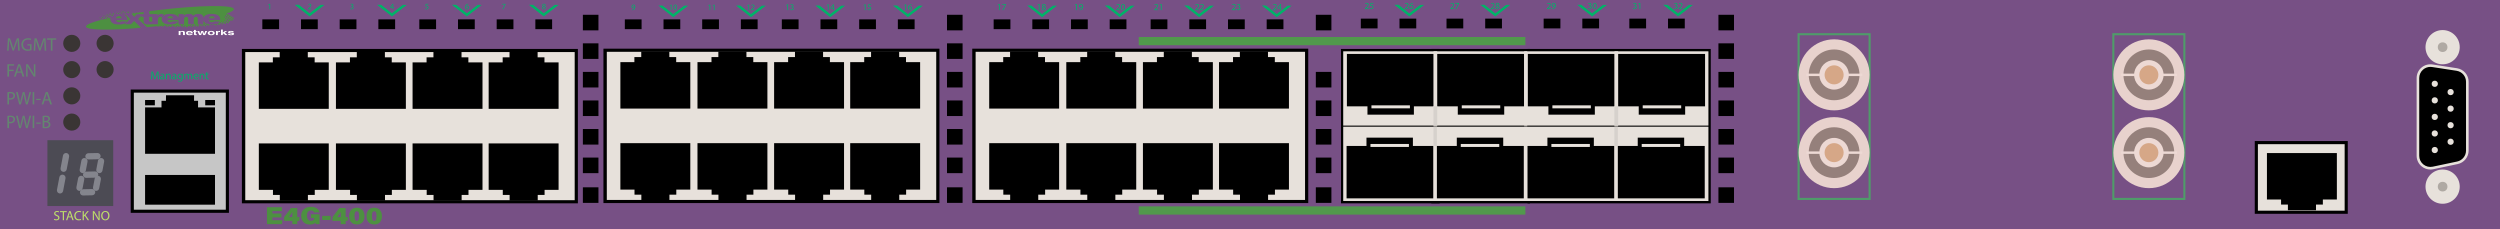 <?xml version="1.0" encoding="utf-8"?>
<!-- Copyright 2022 Virtual Console LLC. All rights reserved. Julia. Generator: Adobe Illustrator 23.1.0, SVG Export Plug-In . SVG Version: 6.00 Build 0)  -->
<svg version="1.1" id="Extreme_E4G-400_Cell_Site_Routers"
	 xmlns="http://www.w3.org/2000/svg" xmlns:xlink="http://www.w3.org/1999/xlink" x="0px" y="0px" viewBox="0 0 600 55"
	 style="enable-background:new 0 0 600 55;" xml:space="preserve">
<style type="text/css">
	.st0{fill:#775085;}
	.st1{fill:#E7E1DB;}
	.st2{fill:#4F9C69;}
	.st3{fill:#E8D2CD;}
	.st4{fill:#95807B;}
	.st5{fill:#EDD9D4;}
	.st6{fill:#D6A787;}
	.st7{fill:#3A3534;}
	.st8{fill:#AFA9A3;}
	.st9{fill:#63866F;}
	.st10{fill:#4D9041;}
	.st11{fill:#FFFFFF;}
	.st12{fill:#00B368;}
	.st13{fill:#4C4B54;}
	.st14{fill:#84858D;}
	.st15{fill:#BEE069;}
	.st16{fill:#C6C6C6;}
	.st17{fill:#D6D1CC;}
	.st18{fill:#51994C;}
</style>
<g>
	<rect class="st0" width="600" height="55"/>
</g>
<g>
	<g>
		<g>
			<rect x="58.478" y="12.12" class="st1" width="79.63" height="36.113"/>
		</g>
		<g>
			<path d="M58.055,11.745h80.638V48.797H58.055V11.745z M137.925,12.495H58.863V48.047
				h79.063V12.495z"/>
		</g>
	</g>
	<g>
		<polygon points="75.514,14.975 75.514,13.76 73.871,13.76 73.871,12.402 67.129,12.402 
			67.129,13.76 65.483,13.76 65.483,14.975 62.121,14.975 62.121,26.121 
			78.903,26.121 78.903,14.975 		"/>
	</g>
	<g>
		<polygon points="65.511,45.567 65.511,46.782 67.154,46.782 67.154,48.14 
			73.896,48.14 73.896,46.782 75.542,46.782 75.542,45.567 78.903,45.567 
			78.903,34.422 62.121,34.422 62.121,45.567 		"/>
	</g>
	<g>
		<polygon points="94.018,14.975 94.018,13.76 92.375,13.76 92.375,12.402 
			85.633,12.402 85.633,13.76 83.987,13.76 83.987,14.975 80.625,14.975 
			80.625,26.121 97.408,26.121 97.408,14.975 		"/>
	</g>
	<g>
		<polygon points="84.015,45.567 84.015,46.782 85.658,46.782 85.658,48.14 
			92.4,48.14 92.4,46.782 94.046,46.782 94.046,45.567 97.408,45.567 
			97.408,34.422 80.625,34.422 80.625,45.567 		"/>
	</g>
	<g>
		<polygon points="112.41,14.975 112.41,13.76 110.766,13.76 110.766,12.402 
			104.025,12.402 104.025,13.76 102.378,13.76 102.378,14.975 99.017,14.975 
			99.017,26.121 115.799,26.121 115.799,14.975 		"/>
	</g>
	<g>
		<polygon points="102.407,45.567 102.407,46.782 104.05,46.782 104.05,48.14 
			110.792,48.14 110.792,46.782 112.438,46.782 112.438,45.567 115.799,45.567 
			115.799,34.422 99.017,34.422 99.017,45.567 		"/>
	</g>
	<g>
		<polygon points="130.671,14.975 130.671,13.76 129.028,13.76 129.028,12.402 
			122.286,12.402 122.286,13.76 120.64,13.76 120.64,14.975 117.278,14.975 
			117.278,26.121 134.06,26.121 134.06,14.975 		"/>
	</g>
	<g>
		<polygon points="120.668,45.567 120.668,46.782 122.311,46.782 122.311,48.14 
			129.053,48.14 129.053,46.782 130.699,46.782 130.699,45.567 134.06,45.567 
			134.06,34.422 117.278,34.422 117.278,45.567 		"/>
	</g>
</g>
<g>
	<rect x="321.832" y="11.749" width="23.685" height="37.053"/>
</g>
<g>
	<rect x="343.51" y="11.749" width="23.685" height="37.053"/>
</g>
<g>
	<g>
		<rect x="322.372" y="12.312" class="st1" width="22.545" height="17.831"/>
	</g>
	<g>
		<polygon points="344.111,12.946 323.257,12.946 323.257,25.522 328.192,25.522 
			328.192,27.518 339.335,27.518 339.335,25.522 344.111,25.522 		"/>
	</g>
	<g>
		<rect x="329.147" y="25.283" class="st1" width="9.233" height="0.717"/>
	</g>
	<g>
		<rect x="322.372" y="30.409" class="st1" width="22.545" height="17.831"/>
	</g>
	<g>
		<polygon points="323.178,47.605 344.032,47.605 344.032,35.029 339.097,35.029 
			339.097,33.034 327.953,33.034 327.953,35.029 323.178,35.029 		"/>
	</g>
	<g>
		<rect x="328.909" y="34.552" class="st1" width="9.233" height="0.717"/>
	</g>
</g>
<g>
	<g>
		<rect x="344.05" y="12.312" class="st1" width="22.545" height="17.831"/>
	</g>
	<g>
		<polygon points="365.789,12.946 344.935,12.946 344.935,25.522 349.87,25.522 
			349.87,27.518 361.013,27.518 361.013,25.522 365.789,25.522 		"/>
	</g>
	<g>
		<rect x="350.825" y="25.283" class="st1" width="9.233" height="0.717"/>
	</g>
	<g>
		<rect x="344.05" y="30.409" class="st1" width="22.545" height="17.831"/>
	</g>
	<g>
		<polygon points="344.856,47.605 365.71,47.605 365.71,35.029 360.775,35.029 
			360.775,33.034 349.632,33.034 349.632,35.029 344.856,35.029 		"/>
	</g>
	<g>
		<rect x="350.587" y="34.552" class="st1" width="9.233" height="0.717"/>
	</g>
</g>
<g>
	<g>
		<g>
			<path class="st2" d="M524.5,47.993h-17.551V7.965h17.551V47.993z M507.449,47.493h16.551
				V8.465h-16.551V47.493z"/>
		</g>
	</g>
	<g>
		<g>
			<circle class="st3" cx="515.725" cy="17.965" r="8.525"/>
		</g>
		<g>
			<circle class="st4" cx="515.725" cy="17.965" r="6.093"/>
		</g>
		<g>
			<circle class="st5" cx="515.725" cy="17.965" r="3.538"/>
		</g>
		<g>
			<circle class="st6" cx="515.725" cy="17.965" r="2.288"/>
		</g>
		<g>
			<rect x="509.084" y="17.671" class="st5" width="3.934" height="0.586"/>
		</g>
		<g>
			<rect x="518.543" y="17.671" class="st5" width="3.934" height="0.586"/>
		</g>
	</g>
	<g>
		<g>
			<circle class="st3" cx="515.725" cy="36.633" r="8.525"/>
		</g>
		<g>
			<circle class="st4" cx="515.725" cy="36.633" r="6.093"/>
		</g>
		<g>
			<circle class="st5" cx="515.725" cy="36.633" r="3.538"/>
		</g>
		<g>
			<circle class="st6" cx="515.725" cy="36.633" r="2.288"/>
		</g>
		<g>
			<rect x="509.084" y="36.34" class="st5" width="3.934" height="0.586"/>
		</g>
		<g>
			<rect x="518.543" y="36.34" class="st5" width="3.934" height="0.586"/>
		</g>
	</g>
</g>
<g>
	<g>
		<g>
			<path class="st2" d="M448.961,47.993h-17.551V7.965h17.551V47.993z M431.91,47.493h16.551
				V8.465h-16.551V47.493z"/>
		</g>
	</g>
	<g>
		<g>
			<circle class="st3" cx="440.186" cy="17.965" r="8.525"/>
		</g>
		<g>
			<circle class="st4" cx="440.186" cy="17.965" r="6.093"/>
		</g>
		<g>
			<circle class="st5" cx="440.186" cy="17.965" r="3.538"/>
		</g>
		<g>
			<circle class="st6" cx="440.186" cy="17.965" r="2.288"/>
		</g>
		<g>
			<rect x="433.545" y="17.671" class="st5" width="3.934" height="0.586"/>
		</g>
		<g>
			<rect x="443.004" y="17.671" class="st5" width="3.934" height="0.586"/>
		</g>
	</g>
	<g>
		<g>
			<circle class="st3" cx="440.186" cy="36.633" r="8.525"/>
		</g>
		<g>
			<circle class="st4" cx="440.186" cy="36.633" r="6.093"/>
		</g>
		<g>
			<circle class="st5" cx="440.186" cy="36.633" r="3.538"/>
		</g>
		<g>
			<circle class="st6" cx="440.186" cy="36.633" r="2.288"/>
		</g>
		<g>
			<rect x="433.545" y="36.34" class="st5" width="3.934" height="0.586"/>
		</g>
		<g>
			<rect x="443.004" y="36.34" class="st5" width="3.934" height="0.586"/>
		</g>
	</g>
</g>
<g>
	<g>
		<g>
			<rect x="145.248" y="12.058" class="st1" width="79.63" height="36.113"/>
		</g>
		<g>
			<path d="M144.825,11.683h80.638V48.736h-80.638V11.683z M224.695,12.433h-79.063V47.986
				h79.063V12.433z"/>
		</g>
	</g>
	<g>
		<polygon points="162.283,14.913 162.283,13.698 160.64,13.698 160.64,12.341 
			153.899,12.341 153.899,13.698 152.252,13.698 152.252,14.913 148.891,14.913 
			148.891,26.059 165.673,26.059 165.673,14.913 		"/>
	</g>
	<g>
		<polygon points="152.281,45.505 152.281,46.721 153.924,46.721 153.924,48.078 
			160.665,48.078 160.665,46.721 162.312,46.721 162.312,45.505 165.673,45.505 
			165.673,34.36 148.891,34.36 148.891,45.505 		"/>
	</g>
	<g>
		<polygon points="180.788,14.913 180.788,13.698 179.144,13.698 179.144,12.341 
			172.403,12.341 172.403,13.698 170.757,13.698 170.757,14.913 167.395,14.913 
			167.395,26.059 184.177,26.059 184.177,14.913 		"/>
	</g>
	<g>
		<polygon points="170.785,45.505 170.785,46.721 172.428,46.721 172.428,48.078 
			179.17,48.078 179.17,46.721 180.816,46.721 180.816,45.505 184.177,45.505 
			184.177,34.36 167.395,34.36 167.395,45.505 		"/>
	</g>
	<g>
		<polygon points="199.179,14.913 199.179,13.698 197.536,13.698 197.536,12.341 
			190.794,12.341 190.794,13.698 189.148,13.698 189.148,14.913 185.787,14.913 
			185.787,26.059 202.569,26.059 202.569,14.913 		"/>
	</g>
	<g>
		<polygon points="189.176,45.505 189.176,46.721 190.82,46.721 190.82,48.078 197.561,48.078 
			197.561,46.721 199.207,46.721 199.207,45.505 202.569,45.505 202.569,34.36 
			185.787,34.36 185.787,45.505 		"/>
	</g>
	<g>
		<polygon points="217.44,14.913 217.44,13.698 215.797,13.698 215.797,12.341 
			209.056,12.341 209.056,13.698 207.409,13.698 207.409,14.913 204.048,14.913 
			204.048,26.059 220.83,26.059 220.83,14.913 		"/>
	</g>
	<g>
		<polygon points="207.438,45.505 207.438,46.721 209.081,46.721 209.081,48.078 
			215.822,48.078 215.822,46.721 217.469,46.721 217.469,45.505 220.83,45.505 
			220.83,34.36 204.048,34.36 204.048,45.505 		"/>
	</g>
</g>
<g>
	<g>
		<g>
			<g>
				<rect x="541.52" y="34.226" class="st1" width="21.572" height="16.712"/>
			</g>
		</g>
		<g>
			<g>
				<path d="M541.144,33.851h22.322v17.462h-22.322V33.851z M562.717,34.601h-20.822
					v15.962h20.822V34.601z"/>
			</g>
		</g>
	</g>
	<g>
		<g>
			<polygon points="547.455,47.881 547.455,49.097 549.098,49.097 549.098,50.454 
				555.839,50.454 555.839,49.097 557.486,49.097 557.486,47.881 560.847,47.881 
				560.847,36.736 544.065,36.736 544.065,47.881 			"/>
		</g>
	</g>
</g>
<g>
	<circle class="st7" cx="17.222" cy="10.407" r="2.054"/>
</g>
<g>
	<circle class="st7" cx="17.222" cy="16.705" r="2.054"/>
</g>
<g>
	<circle class="st7" cx="25.222" cy="10.407" r="2.054"/>
</g>
<g>
	<circle class="st7" cx="25.222" cy="16.705" r="2.054"/>
</g>
<g>
	<circle class="st7" cx="17.222" cy="23.004" r="2.054"/>
</g>
<g>
	<circle class="st7" cx="17.222" cy="29.302" r="2.054"/>
</g>
<g>
	<g>
		<g>
			<g>
				<g>
					<path d="M589.783,39.071l-5.872,1.24c-1.86,0.393-3.609-1.026-3.609-2.927
						V18.733c0-1.834,1.635-3.236,3.447-2.957l5.872,0.905
						c1.459,0.225,2.536,1.48,2.536,2.957v16.506
						C592.157,37.558,591.167,38.779,589.783,39.071z"/>
				</g>
			</g>
		</g>
		<g>
			<g>
				<g>
					<path class="st1" d="M583.288,40.687c-0.749,0-1.479-0.255-2.074-0.738
						c-0.777-0.63-1.223-1.565-1.223-2.565V18.733
						c0-0.965,0.421-1.88,1.153-2.508c0.734-0.628,1.705-0.902,2.652-0.757
						l5.873,0.905c1.622,0.251,2.8,1.623,2.8,3.264v16.506
						c0,1.552-1.102,2.911-2.621,3.231l-5.872,1.239
						C583.748,40.663,583.516,40.687,583.288,40.687z M583.291,16.052
						c-0.635,0-1.253,0.226-1.742,0.646c-0.595,0.51-0.936,1.251-0.936,2.034
						V37.384c0,0.811,0.361,1.569,0.992,2.08c0.63,0.512,1.448,0.708,2.242,0.541
						l5.872-1.239c1.232-0.26,2.127-1.364,2.127-2.623V19.638
						c0-1.332-0.955-2.445-2.271-2.649l-5.873-0.905
						C583.565,16.063,583.428,16.052,583.291,16.052z"/>
				</g>
			</g>
		</g>
	</g>
	<g>
		<g>
			<g>
				<circle class="st1" cx="584.342" cy="20.111" r="0.744"/>
			</g>
		</g>
	</g>
	<g>
		<g>
			<g>
				<circle class="st1" cx="584.342" cy="24.085" r="0.744"/>
			</g>
		</g>
	</g>
	<g>
		<g>
			<g>
				<circle class="st1" cx="584.342" cy="28.059" r="0.744"/>
			</g>
		</g>
	</g>
	<g>
		<g>
			<g>
				<circle class="st1" cx="584.342" cy="32.033" r="0.744"/>
			</g>
		</g>
	</g>
	<g>
		<g>
			<g>
				<circle class="st1" cx="584.342" cy="36.007" r="0.744"/>
			</g>
		</g>
	</g>
	<g>
		<g>
			<g>
				<circle class="st1" cx="588.144" cy="22.098" r="0.744"/>
			</g>
		</g>
	</g>
	<g>
		<g>
			<g>
				<circle class="st1" cx="588.144" cy="26.072" r="0.744"/>
			</g>
		</g>
	</g>
	<g>
		<g>
			<g>
				<circle class="st1" cx="588.144" cy="30.046" r="0.744"/>
			</g>
		</g>
	</g>
	<g>
		<g>
			<g>
				<circle class="st1" cx="588.144" cy="34.02" r="0.744"/>
			</g>
		</g>
	</g>
	<g>
		<g>
			<g>
				<circle class="st1" cx="586.229" cy="11.323" r="4.108"/>
			</g>
		</g>
	</g>
	<g>
		<g>
			<g>
				<circle class="st8" cx="586.229" cy="11.323" r="1.157"/>
			</g>
		</g>
	</g>
	<g>
		<g>
			<g>
				<circle class="st1" cx="586.229" cy="44.795" r="4.108"/>
			</g>
		</g>
	</g>
	<g>
		<g>
			<g>
				<circle class="st8" cx="586.229" cy="44.795" r="1.157"/>
			</g>
		</g>
	</g>
</g>
<g>
	<g>
		<path class="st9" d="M4.28,10.865c-0.022-0.413-0.048-0.91-0.044-1.279H4.223
			c-0.101,0.347-0.224,0.716-0.374,1.125l-0.523,1.437H3.037l-0.479-1.411
			c-0.141-0.417-0.259-0.8-0.343-1.151H2.206
			c-0.009,0.369-0.031,0.866-0.057,1.31l-0.079,1.27H1.705L1.912,9.204h0.488
			l0.505,1.433c0.123,0.365,0.224,0.69,0.299,0.998h0.013
			c0.075-0.299,0.18-0.624,0.312-0.998l0.527-1.433h0.488l0.185,2.962H4.355
			L4.28,10.865z"/>
	</g>
	<g>
		<path class="st9" d="M7.57,12.034c-0.171,0.062-0.51,0.163-0.91,0.163
			c-0.448,0-0.817-0.114-1.107-0.391c-0.255-0.246-0.413-0.642-0.413-1.103
			c0.004-0.883,0.611-1.529,1.604-1.529c0.343,0,0.611,0.075,0.738,0.136
			L7.39,9.621c-0.158-0.07-0.356-0.127-0.655-0.127
			c-0.721,0-1.191,0.448-1.191,1.191c0,0.751,0.453,1.195,1.143,1.195
			c0.25,0,0.422-0.035,0.51-0.079V10.918H6.595v-0.308h0.976V12.034z"/>
	</g>
	<g>
		<path class="st9" d="M10.649,10.865c-0.022-0.413-0.048-0.91-0.044-1.279h-0.013
			c-0.101,0.347-0.224,0.716-0.374,1.125l-0.523,1.437H9.406l-0.479-1.411
			c-0.141-0.417-0.259-0.8-0.343-1.151H8.575
			c-0.009,0.369-0.031,0.866-0.057,1.31l-0.079,1.27H8.074l0.207-2.962h0.488
			l0.505,1.433c0.123,0.365,0.224,0.69,0.299,0.998h0.013
			c0.075-0.299,0.18-0.624,0.312-0.998l0.527-1.433h0.488l0.185,2.962H10.724
			L10.649,10.865z"/>
	</g>
	<g>
		<path class="st9" d="M12.204,9.529h-0.901V9.204h2.193v0.325H12.59v2.637h-0.387V9.529z"
			/>
	</g>
</g>
<g>
	<g>
		<path class="st9" d="M1.784,15.427h1.595v0.321H2.166v0.984h1.121v0.316H2.166v1.34
			H1.784V15.427z"/>
	</g>
	<g>
		<path class="st9" d="M4.06,17.457l-0.308,0.932H3.357l1.006-2.962H4.825l1.011,2.962
			H5.427l-0.316-0.932H4.06z M5.031,17.158l-0.29-0.853
			c-0.066-0.193-0.11-0.369-0.154-0.54H4.579
			c-0.044,0.176-0.092,0.355-0.149,0.536l-0.29,0.856H5.031z"/>
	</g>
	<g>
		<path class="st9" d="M6.269,18.388V15.427h0.417l0.949,1.499
			c0.22,0.347,0.391,0.659,0.532,0.962l0.009-0.004
			c-0.035-0.396-0.044-0.756-0.044-1.218V15.427h0.36v2.962H8.106l-0.94-1.503
			c-0.207-0.329-0.404-0.668-0.554-0.988l-0.013,0.004
			c0.022,0.374,0.031,0.729,0.031,1.222v1.266H6.269z"/>
	</g>
</g>
<g>
	<g>
		<path class="st9" d="M1.784,22.131c0.185-0.03,0.426-0.057,0.734-0.057
			c0.378,0,0.655,0.088,0.831,0.246c0.163,0.141,0.259,0.355,0.259,0.619
			c0,0.269-0.079,0.479-0.229,0.633C3.177,23.788,2.848,23.897,2.474,23.897
			c-0.114,0-0.22-0.004-0.308-0.026v1.187H1.784V22.131z M2.166,23.559
			c0.083,0.021,0.189,0.03,0.316,0.03c0.461,0,0.743-0.224,0.743-0.633
			c0-0.391-0.277-0.58-0.699-0.58c-0.167,0-0.294,0.014-0.36,0.031V23.559z"/>
	</g>
	<g>
		<path class="st9" d="M4.604,25.057l-0.751-2.962h0.404l0.352,1.499
			c0.088,0.369,0.167,0.738,0.22,1.023h0.009
			c0.048-0.294,0.141-0.646,0.242-1.028l0.396-1.494h0.4l0.36,1.503
			c0.083,0.352,0.163,0.703,0.207,1.016h0.009
			c0.062-0.325,0.145-0.655,0.237-1.024l0.391-1.494h0.391L6.63,25.057H6.23
			l-0.374-1.542c-0.092-0.378-0.154-0.668-0.193-0.967H5.655
			c-0.053,0.294-0.119,0.584-0.229,0.967l-0.422,1.542H4.604z"/>
	</g>
	<g>
		<path class="st9" d="M8.219,22.096v2.962H7.837v-2.962H8.219z"/>
	</g>
	<g>
		<path class="st9" d="M9.77,23.726v0.285H8.684v-0.285H9.77z"/>
	</g>
	<g>
		<path class="st9" d="M10.697,24.126l-0.308,0.932H9.994l1.006-2.962h0.461l1.011,2.962
			h-0.409l-0.316-0.932H10.697z M11.668,23.827l-0.29-0.853
			c-0.066-0.193-0.11-0.369-0.154-0.54H11.215
			c-0.044,0.176-0.092,0.355-0.149,0.536l-0.29,0.856H11.668z"/>
	</g>
</g>
<g>
	<g>
		<path class="st9" d="M1.784,27.818c0.185-0.031,0.426-0.058,0.734-0.058
			c0.378,0,0.655,0.088,0.831,0.246c0.163,0.141,0.259,0.356,0.259,0.62
			c0,0.268-0.079,0.479-0.229,0.633C3.177,29.474,2.848,29.585,2.474,29.585
			c-0.114,0-0.22-0.005-0.308-0.026v1.187H1.784V27.818z M2.166,29.246
			c0.083,0.022,0.189,0.031,0.316,0.031c0.461,0,0.743-0.225,0.743-0.633
			c0-0.392-0.277-0.58-0.699-0.58c-0.167,0-0.294,0.013-0.36,0.03V29.246z"/>
	</g>
	<g>
		<path class="st9" d="M4.604,30.745l-0.751-2.962h0.404l0.352,1.498
			c0.088,0.369,0.167,0.738,0.22,1.024h0.009
			c0.048-0.295,0.141-0.646,0.242-1.028l0.396-1.494h0.4l0.36,1.503
			c0.083,0.352,0.163,0.703,0.207,1.015h0.009
			c0.062-0.325,0.145-0.654,0.237-1.023l0.391-1.494h0.391L6.63,30.745H6.23
			l-0.374-1.543c-0.092-0.378-0.154-0.668-0.193-0.967H5.655
			c-0.053,0.295-0.119,0.585-0.229,0.967l-0.422,1.543H4.604z"/>
	</g>
	<g>
		<path class="st9" d="M8.219,27.783v2.962H7.837v-2.962H8.219z"/>
	</g>
	<g>
		<path class="st9" d="M9.77,29.413v0.286H8.684v-0.286H9.77z"/>
	</g>
	<g>
		<path class="st9" d="M10.235,27.822c0.167-0.035,0.431-0.062,0.699-0.062
			c0.382,0,0.628,0.066,0.813,0.216c0.154,0.114,0.246,0.29,0.246,0.522
			c0,0.286-0.189,0.536-0.501,0.65v0.009c0.281,0.07,0.611,0.304,0.611,0.743
			c0,0.255-0.101,0.448-0.25,0.593c-0.207,0.189-0.541,0.277-1.024,0.277
			c-0.264,0-0.466-0.018-0.593-0.035V27.822z M10.618,29.035h0.347
			c0.404,0,0.642-0.211,0.642-0.496c0-0.348-0.264-0.483-0.65-0.483
			c-0.176,0-0.277,0.013-0.338,0.026V29.035z M10.618,30.455
			c0.075,0.013,0.185,0.018,0.321,0.018c0.396,0,0.76-0.146,0.76-0.576
			c0-0.404-0.347-0.571-0.765-0.571h-0.316V30.455z"/>
	</g>
</g>
<g>
	<g>
		<g>
			<g>
				<path class="st10" d="M28.014,4.061c-0.082,0.073-0.134,0.182-0.156,0.327h1.332
					c-0.027-0.18-0.097-0.308-0.211-0.387c-0.114-0.078-0.264-0.117-0.45-0.117
					C28.314,3.885,28.143,3.944,28.014,4.061z"/>
			</g>
		</g>
		<g>
			<g>
				<path class="st10" d="M32.19,5.036L31.425,5.818h-1.464l1.281-1.272l-1.069-1.018
					c-0.103,0.022-0.206,0.044-0.302,0.066c0.188,0.096,0.352,0.209,0.464,0.356
					c0.153,0.2,0.229,0.46,0.229,0.78V4.835h-2.709
					c0.024,0.149,0.083,0.26,0.176,0.334c0.131,0.105,0.301,0.158,0.511,0.158
					c0.133,0,0.259-0.023,0.379-0.069c0.073-0.029,0.152-0.08,0.236-0.153
					l1.331,0.085c-0.204,0.244-0.449,0.419-0.737,0.525
					c-0.288,0.106-0.701,0.159-1.238,0.159c-0.467,0-0.834-0.045-1.102-0.136
					c-0.268-0.091-0.49-0.234-0.666-0.432c-0.176-0.197-0.264-0.43-0.264-0.696
					c0-0.132,0.029-0.252,0.072-0.367c-3.686,0.787-5.987,1.575-5.92,2.142
					c0.103,0.867,5.699,0.944,13.227,0.275L32.19,5.036z"/>
			</g>
		</g>
		<g>
			<g>
				<path class="st10" d="M35.815,4.931c0,0.104,0.014,0.172,0.043,0.206
					c0.044,0.052,0.122,0.077,0.232,0.077c0.1,0,0.239-0.019,0.418-0.059
					l0.028,0.177V4.071h-0.721V4.931z"/>
			</g>
		</g>
		<g>
			<g>
				<path class="st10" d="M32.19,4.066l0.652-0.677h1.119h0.371h0.127V2.875
					C33.864,2.959,33.274,3.045,32.702,3.133c-0.413,0.048-0.793,0.1-1.157,0.153
					L32.19,4.066z"/>
			</g>
		</g>
		<g>
			<g>
				<path class="st10" d="M55.18,4.913h0.668V4.618h0.238V4.225h-0.351V3.987h-0.399
					c-0.008-0.004-0.015-0.008-0.023-0.012V3.71h-0.433V3.412h-0.448V3.217
					c1.124-0.387,1.741-0.745,1.705-1.042c-0.123-1.041-8.171-0.944-17.976,0.218
					c-0.798,0.095-1.579,0.194-2.347,0.296v0.7h0.721h0.022h1.243v0.398
					c0.122-0.172,0.247-0.291,0.377-0.356c0.129-0.065,0.289-0.098,0.48-0.098
					c0.199,0,0.417,0.043,0.654,0.128L38.893,4.125
					c-0.159-0.045-0.286-0.068-0.378-0.068c-0.177,0-0.314,0.05-0.412,0.151
					C37.964,4.349,37.894,4.615,37.894,5.003v0.814h-1.358V5.805
					c-0.306,0.043-0.596,0.067-0.864,0.067c-0.336,0-0.584-0.03-0.744-0.089
					C34.769,5.724,34.651,5.634,34.575,5.513c-0.077-0.121-0.115-0.317-0.115-0.588
					v-0.854h-0.498v-0.324l-0.831,0.8l2.128,1.98
					c0.637-0.062,1.283-0.129,1.941-0.202c0.05,0.005,0.1,0.01,0.152,0.01
					V6.308c0.128-0.014,0.255-0.028,0.383-0.042V6.361l0.779,0.017V6.23h0.476
					v0.233h0.238v-0.242h0.147V6.071c0.087-0.011,0.173-0.021,0.259-0.032h0.036
					v0.183h0.138V6.361h0.322V6.083h0.278V6.361h-0.278v0.103h0.378v-0.232h0.291
					v0.232h0.392V6.378v-0.146V6.083h0.296v0.149h0.131V6.361h0.416v0.169h0.403
					V6.23h0.344v0.22h0.323V6.335V6.209V6.039h0.296v0.17h0.095V6.361h0.509
					l0.046,0.169h0.291V6.209h0.291v0.321h0.449V6.23h0.396v0.148h0.238V6.174
					h0.076V5.976h0.296v0.296H45.938v0.192h0.305V6.187h0.434v0.191h0.332V6.135
					h0.304V6.361h0.304V6.124h0.086V5.891h0.296v0.233h0.374V5.838h0.287V6.125
					h-0.287v0.183h0.368V6.083h0.423v0.252h0.276V5.976h-0.276V5.7h0.276V5.976
					h0.423v0.148h0.37V5.843c-0.204-0.023-0.382-0.057-0.527-0.107
					c-0.268-0.091-0.49-0.234-0.666-0.432c-0.109-0.122-0.18-0.259-0.222-0.408
					v0.921h-1.355V4.434c0-0.11-0.031-0.191-0.093-0.245
					c-0.09-0.084-0.203-0.126-0.337-0.126c-0.159,0-0.287,0.04-0.384,0.119
					c-0.097,0.08-0.146,0.207-0.146,0.382v1.253h-1.355V4.48
					c0-0.107-0.009-0.179-0.027-0.217c-0.029-0.061-0.079-0.11-0.15-0.148
					c-0.071-0.037-0.154-0.056-0.25-0.056c-0.156,0-0.283,0.04-0.383,0.121
					c-0.1,0.081-0.15,0.214-0.15,0.398v1.239h-1.355V4.835h-2.66
					c0.024,0.149,0.083,0.26,0.176,0.334c0.131,0.105,0.301,0.158,0.511,0.158
					c0.133,0,0.259-0.023,0.379-0.069c0.073-0.029,0.152-0.08,0.236-0.153
					l1.331,0.085c-0.204,0.244-0.449,0.419-0.737,0.525
					c-0.288,0.106-0.701,0.159-1.238,0.159c-0.467,0-0.834-0.045-1.102-0.136
					c-0.268-0.091-0.49-0.234-0.666-0.432c-0.176-0.197-0.264-0.43-0.264-0.696
					c0-0.38,0.176-0.687,0.529-0.922c0.353-0.235,0.841-0.352,1.463-0.352
					c0.505,0,0.903,0.053,1.195,0.158c0.292,0.105,0.515,0.258,0.668,0.457
					c0.083,0.109,0.142,0.238,0.18,0.382V3.389h1.262v0.355
					c0.182-0.148,0.365-0.253,0.55-0.316c0.185-0.062,0.409-0.094,0.67-0.094
					c0.281,0,0.504,0.035,0.668,0.103c0.164,0.068,0.298,0.171,0.402,0.307
					c0.212-0.159,0.406-0.267,0.58-0.324c0.175-0.057,0.39-0.086,0.646-0.086
					c0.378,0,0.673,0.078,0.885,0.232c0.212,0.155,0.318,0.397,0.318,0.726v0.021
					c0.07-0.247,0.231-0.457,0.487-0.627c0.353-0.235,0.841-0.352,1.463-0.352
					c0.505,0,0.903,0.053,1.195,0.158c0.292,0.105,0.515,0.258,0.668,0.457
					c0.153,0.2,0.229,0.46,0.229,0.78V4.835h-2.709
					c0.024,0.149,0.083,0.26,0.176,0.334c0.131,0.105,0.301,0.158,0.511,0.158
					c0.133,0,0.259-0.023,0.379-0.069c0.073-0.029,0.152-0.08,0.236-0.153
					l1.331,0.085c-0.051,0.061-0.112,0.105-0.169,0.157V5.565h-0.25V5.546
					c-0.101,0.064-0.204,0.125-0.318,0.167c-0.025,0.009-0.057,0.016-0.084,0.024
					v0.098h-0.271V5.803c-0.147,0.027-0.308,0.048-0.494,0.059v0.103h-0.265V5.869
					c-0.043,0.001-0.081,0.003-0.125,0.003c-0.058,0-0.11-0.003-0.166-0.004V5.976
					h1.049v0.106h0.391V5.7h0.282v0.265h0.379V5.565h0.308V5.314h0.25V5.565
					h-0.125v0.268h0.267V5.44h0.395v0.261h0.386V5.314h0.286V5.565h0.369V5.176
					h0.3V4.913z M55.455,4.386h0.279v0.279h-0.279V4.386z M38.419,6.282h-0.296
					V6.22c0.098-0.011,0.197-0.023,0.296-0.034V6.282z M46.521,5.838h0.313v0.313
					H46.521V5.838z M43.87,6.039h0.269v0.269h-0.269V6.039z M42.035,6.083h0.252
					v0.252h-0.252V6.083z M54.611,3.853h0.268v0.268h-0.268V3.853z M54.225,3.567
					h0.286v0.286h-0.286V3.567z M53.953,3.987h0.272v0.272h-0.272V3.987z
					 M54.115,5.314h-0.277V5.037h0.277V5.314z M54.368,4.897h-0.279V4.618h0.279
					V4.897z M54.368,4.225h0.272v0.272h-0.272V4.225z M54.791,5.217h-0.359V4.858
					h0.359V5.217z M55.048,4.799h-0.302V4.497h0.302V4.799z M55.048,4.121h0.265
					v0.265h-0.265V4.121z"/>
			</g>
		</g>
		<g>
			<g>
				<path class="st10" d="M50.825,3.885c-0.215,0-0.386,0.059-0.515,0.176
					c-0.082,0.073-0.134,0.182-0.156,0.327h1.332
					c-0.027-0.18-0.097-0.308-0.211-0.387
					C51.161,3.924,51.011,3.885,50.825,3.885z"/>
			</g>
		</g>
		<g>
			<g>
				<path class="st10" d="M40.335,4.061c-0.082,0.073-0.134,0.182-0.156,0.327h1.332
					c-0.027-0.18-0.097-0.308-0.211-0.387c-0.114-0.078-0.264-0.117-0.45-0.117
					C40.635,3.885,40.463,3.944,40.335,4.061z"/>
			</g>
		</g>
	</g>
	<g>
		<g>
			<rect x="24.153" y="4.435" class="st10" width="0.252" height="0.252"/>
		</g>
	</g>
	<g>
		<g>
			<rect x="23.818" y="4.229" class="st10" width="0.127" height="0.127"/>
		</g>
	</g>
	<g>
		<g>
			<rect x="24.51" y="4.06" class="st10" width="0.24" height="0.24"/>
		</g>
	</g>
	<g>
		<g>
			<rect x="24.876" y="3.636" class="st10" width="0.162" height="0.162"/>
		</g>
	</g>
	<g>
		<g>
			<rect x="25.039" y="4.435" class="st10" width="0.197" height="0.197"/>
		</g>
	</g>
	<g>
		<g>
			<rect x="25.235" y="3.947" class="st10" width="0.282" height="0.282"/>
		</g>
	</g>
	<g>
		<g>
			<rect x="25.596" y="3.467" class="st10" width="0.25" height="0.25"/>
		</g>
	</g>
	<g>
		<g>
			<rect x="25.721" y="4.088" class="st10" width="0.268" height="0.268"/>
		</g>
	</g>
	<g>
		<g>
			<rect x="26.047" y="3.718" class="st10" width="0.229" height="0.229"/>
		</g>
	</g>
	<g>
		<g>
			<rect x="26.277" y="3.256" class="st10" width="0.295" height="0.295"/>
		</g>
	</g>
	<g>
		<g>
			<rect x="26.767" y="3.55" class="st10" width="0.296" height="0.296"/>
		</g>
	</g>
	<g>
		<g>
			<rect x="27.063" y="3.185" class="st10" width="0.282" height="0.282"/>
		</g>
	</g>
	<g>
		<g>
			<rect x="27.896" y="3.044" class="st10" width="0.212" height="0.212"/>
		</g>
	</g>
	<g>
		<g>
			<rect x="28.672" y="2.818" class="st10" width="0.205" height="0.205"/>
		</g>
	</g>
	<g>
		<g>
			<rect x="28.333" y="3.15" class="st10" width="0.253" height="0.253"/>
		</g>
	</g>
	<g>
		<g>
			<rect x="29.095" y="3.023" class="st10" width="0.233" height="0.233"/>
		</g>
	</g>
	<g>
		<g>
			<rect x="29.405" y="2.677" class="st10" width="0.243" height="0.243"/>
		</g>
	</g>
	<g>
		<g>
			<rect x="29.885" y="2.92" class="st10" width="0.265" height="0.265"/>
		</g>
	</g>
	<g>
		<g>
			<rect x="30.604" y="2.799" class="st10" width="0.31" height="0.31"/>
		</g>
	</g>
	<g>
		<g>
			<rect x="31.882" y="3.044" class="st10" width="0.282" height="0.282"/>
		</g>
	</g>
	<g>
		<g>
			<rect x="32.712" y="2.954" class="st10" width="0.231" height="0.231"/>
		</g>
	</g>
	<g>
		<g>
			<rect x="33.419" y="2.875" class="st10" width="0.234" height="0.234"/>
		</g>
	</g>
	<g>
		<g>
			<rect x="26.047" y="4.561" class="st10" width="0.229" height="0.229"/>
		</g>
	</g>
	<g>
		<g>
			<rect x="25.376" y="4.632" class="st10" width="0.158" height="0.158"/>
		</g>
	</g>
</g>
<g>
	<g>
		<g>
			<path class="st11" d="M44.209,7.5c0.108,0.053,0.162,0.141,0.162,0.264v0.659h-0.443
				v-0.595c0-0.052-0.011-0.091-0.035-0.118c-0.042-0.05-0.122-0.076-0.241-0.076
				c-0.146,0-0.245,0.037-0.299,0.111c-0.028,0.039-0.042,0.089-0.042,0.149v0.529
				H42.88V7.446h0.418v0.142c0.055-0.05,0.108-0.086,0.157-0.109
				c0.089-0.039,0.201-0.059,0.337-0.059C43.962,7.42,44.101,7.447,44.209,7.5z"
				/>
		</g>
	</g>
	<g>
		<g>
			<path class="st11" d="M45.85,7.464c0.115,0.031,0.21,0.079,0.285,0.145
				c0.068,0.058,0.111,0.125,0.132,0.202c0.012,0.045,0.016,0.11,0.014,0.194
				h-1.204c0.007,0.098,0.064,0.167,0.173,0.207
				c0.066,0.025,0.145,0.037,0.238,0.037c0.098,0,0.178-0.015,0.24-0.045
				c0.033-0.016,0.063-0.038,0.089-0.067h0.441
				c-0.012,0.058-0.065,0.117-0.16,0.177c-0.148,0.095-0.355,0.143-0.621,0.143
				c-0.22,0-0.414-0.04-0.582-0.121c-0.168-0.08-0.252-0.211-0.252-0.392
				c0-0.169,0.076-0.299,0.228-0.39c0.152-0.091,0.349-0.136,0.591-0.136
				C45.605,7.417,45.734,7.433,45.85,7.464z M45.203,7.685
				c-0.061,0.037-0.099,0.087-0.115,0.151h0.744
				c-0.008-0.068-0.046-0.119-0.115-0.154c-0.069-0.035-0.154-0.053-0.256-0.053
				C45.35,7.629,45.264,7.647,45.203,7.685z"/>
		</g>
	</g>
	<g>
		<g>
			<path class="st11" d="M46.33,7.635V7.453h0.23V7.18h0.428v0.273h0.268v0.182h-0.268
				v0.517c0,0.04,0.009,0.065,0.026,0.075c0.017,0.01,0.07,0.015,0.158,0.015
				c0.013,0,0.027-0,0.042-0c0.015-0,0.029-0.001,0.043-0.001V8.431
				l-0.205,0.005c-0.204,0.004-0.344-0.017-0.418-0.063
				c-0.049-0.029-0.073-0.074-0.073-0.135V7.635H46.33z"/>
		</g>
	</g>
	<g>
		<g>
			<path class="st11" d="M48.312,7.444H48.75l0.252,0.705l0.258-0.705h0.45l-0.479,0.979
				h-0.444l-0.259-0.713l-0.262,0.713h-0.449l-0.464-0.979h0.464l0.258,0.702
				L48.312,7.444z"/>
		</g>
	</g>
	<g>
		<g>
			<path class="st11" d="M51.326,8.303c-0.139,0.102-0.351,0.153-0.635,0.153
				c-0.284,0-0.496-0.051-0.635-0.153c-0.139-0.102-0.209-0.225-0.209-0.368
				c0-0.141,0.07-0.264,0.209-0.367c0.139-0.103,0.351-0.155,0.635-0.155
				c0.284,0,0.496,0.052,0.635,0.155c0.139,0.104,0.209,0.226,0.209,0.367
				C51.535,8.078,51.465,8.201,51.326,8.303z M50.98,8.161
				c0.068-0.053,0.102-0.129,0.102-0.227c0-0.098-0.034-0.173-0.102-0.227
				c-0.068-0.053-0.165-0.079-0.291-0.079c-0.126,0-0.224,0.026-0.292,0.079
				c-0.068,0.053-0.103,0.129-0.103,0.227c0,0.098,0.034,0.173,0.103,0.227
				c0.068,0.053,0.165,0.08,0.292,0.08C50.815,8.241,50.912,8.214,50.98,8.161z
				"/>
		</g>
	</g>
	<g>
		<g>
			<path class="st11" d="M52.762,7.421c0.005,0,0.018,0.001,0.037,0.001v0.262
				c-0.027-0.002-0.052-0.003-0.073-0.004c-0.021-0-0.039-0.001-0.052-0.001
				c-0.174,0-0.291,0.034-0.35,0.101c-0.033,0.037-0.05,0.096-0.05,0.174v0.468
				h-0.435v-0.979h0.413V7.614c0.067-0.065,0.125-0.11,0.174-0.134
				c0.081-0.04,0.186-0.06,0.315-0.06C52.75,7.42,52.756,7.421,52.762,7.421z"/>
		</g>
	</g>
	<g>
		<g>
			<path class="st11" d="M53.047,7.103h0.425v0.714l0.545-0.369h0.537l-0.592,0.365
				l0.615,0.609h-0.526l-0.4-0.418l-0.179,0.11v0.308h-0.425V7.103z"/>
		</g>
	</g>
	<g>
		<g>
			<path class="st11" d="M55.113,8.11c0.009,0.046,0.029,0.078,0.059,0.097
				c0.054,0.034,0.153,0.051,0.298,0.051c0.085,0,0.153-0.007,0.203-0.023
				c0.05-0.015,0.075-0.037,0.075-0.067c0-0.029-0.02-0.051-0.061-0.066
				c-0.041-0.015-0.191-0.041-0.452-0.077c-0.188-0.028-0.32-0.062-0.397-0.103
				c-0.077-0.041-0.115-0.099-0.115-0.176c0-0.09,0.06-0.168,0.18-0.233
				c0.12-0.065,0.289-0.097,0.507-0.097c0.207,0,0.375,0.024,0.505,0.073
				c0.13,0.049,0.205,0.133,0.224,0.252h-0.432
				c-0.006-0.033-0.022-0.059-0.047-0.078c-0.048-0.035-0.129-0.052-0.243-0.052
				c-0.094,0-0.161,0.009-0.201,0.026c-0.04,0.018-0.06,0.038-0.06,0.061
				c0,0.03,0.022,0.051,0.064,0.064c0.043,0.014,0.193,0.037,0.451,0.071
				c0.172,0.024,0.301,0.06,0.387,0.109c0.085,0.049,0.127,0.111,0.127,0.184
				c0,0.097-0.061,0.176-0.183,0.238c-0.122,0.061-0.311,0.092-0.566,0.092
				c-0.26,0-0.453-0.032-0.576-0.098C54.737,8.293,54.675,8.21,54.675,8.11H55.113z
				"/>
		</g>
	</g>
</g>
<g>
	<g>
		<path class="st10" d="M67.539,52.175H65.369v0.678h2.426l-0.152,0.938h-3.576v-4.061
			h3.586v0.94H65.369v0.566h2.17V52.175z"/>
	</g>
	<g>
		<path class="st10" d="M70.155,53.791v-0.782h-1.978v-0.896l1.669-2.187h1.505v2.175h0.542
			l-0.093,0.908H71.351v0.782H70.155z M70.155,51.728
			c0-0.22,0.01-0.66,0.018-0.852c-0.158,0.261-0.404,0.65-0.832,1.226h0.814
			V51.728z"/>
	</g>
	<g>
		<path class="st10" d="M81.766,53.791v-0.782h-1.978v-0.896l1.669-2.187h1.505v2.175h0.542
			l-0.093,0.908h-0.448v0.782H81.766z M81.766,51.728
			c0-0.22,0.01-0.66,0.018-0.852c-0.158,0.261-0.404,0.65-0.832,1.226h0.814
			V51.728z"/>
	</g>
	<g>
		<path class="st10" d="M76.692,53.791h-0.908c-0.029-0.087-0.058-0.231-0.077-0.369
			c-0.26,0.289-0.603,0.462-1.349,0.462c-1.341,0-2.077-0.9-2.077-2.086
			c0-1.155,0.733-2.16,2.331-2.16c1.29,0,1.967,0.652,2.083,1.335h-1.323
			c-0.062-0.188-0.237-0.465-0.762-0.465c-0.69,0-0.938,0.564-0.938,1.223
			c0,0.717,0.282,1.267,0.963,1.267c0.578,0,0.784-0.328,0.784-0.643v-0.042H74.625
			v-0.887h2.067V53.791z"/>
	</g>
	<g>
		<path class="st10" d="M79.352,51.814v0.977h-2.031v-0.977H79.352z"/>
	</g>
	<g>
		<path class="st10" d="M87.486,51.824c0,1.156-0.511,2.048-1.843,2.048
			c-1.305,0-1.855-0.904-1.855-2.019c0-1.107,0.567-2.007,1.856-2.007
			C86.876,49.845,87.486,50.759,87.486,51.824z M85.085,51.839
			c0,0.621,0.091,1.181,0.56,1.181c0.466,0,0.545-0.527,0.545-1.194
			c0-0.565-0.06-1.132-0.537-1.132C85.183,50.693,85.085,51.219,85.085,51.839z"/>
	</g>
	<g>
		<path class="st10" d="M91.663,51.824c0,1.156-0.511,2.048-1.843,2.048
			c-1.305,0-1.855-0.904-1.855-2.019c0-1.107,0.567-2.007,1.856-2.007
			C91.053,49.845,91.663,50.759,91.663,51.824z M89.262,51.839
			c0,0.621,0.091,1.181,0.56,1.181c0.466,0,0.545-0.527,0.545-1.194
			c0-0.565-0.06-1.132-0.537-1.132C89.36,50.693,89.262,51.219,89.262,51.839z"/>
	</g>
</g>
<g>
	<rect x="326.597" y="4.472" width="4.021" height="2.345"/>
</g>
<g>
	<rect x="335.88" y="4.472" width="4.021" height="2.345"/>
</g>
<g>
	<rect x="347.163" y="4.472" width="4.021" height="2.345"/>
</g>
<g>
	<rect x="356.447" y="4.472" width="4.021" height="2.345"/>
</g>
<g>
	<g>
		<polygon class="st12" points="71.737,1.153 74.291,3.191 76.921,1.174 77.866,1.178 
			74.304,3.954 70.729,1.153 		"/>
	</g>
</g>
<g>
	<g>
		<path class="st12" d="M64.674,1.087h-0.004L64.444,1.209l-0.034-0.134l0.284-0.152h0.15
			v1.299h-0.17V1.087z"/>
	</g>
</g>
<g>
	<g>
		<path class="st12" d="M73.917,2.222V2.115l0.138-0.134
			c0.332-0.316,0.481-0.484,0.483-0.68c0-0.132-0.064-0.254-0.258-0.254
			c-0.118,0-0.216,0.06-0.276,0.11l-0.056-0.124
			c0.09-0.076,0.218-0.132,0.368-0.132c0.28,0,0.398,0.192,0.398,0.378
			c0,0.24-0.174,0.434-0.448,0.697l-0.104,0.096v0.004h0.583v0.146H73.917z"/>
	</g>
</g>
<g>
	<g>
		<polygon class="st12" points="91.495,1.153 94.049,3.191 96.68,1.174 97.624,1.178 
			94.062,3.954 90.487,1.153 		"/>
	</g>
</g>
<g>
	<g>
		<path class="st12" d="M84.092,2.021c0.05,0.032,0.166,0.082,0.288,0.082
			c0.226,0,0.296-0.144,0.293-0.251c-0.002-0.182-0.166-0.26-0.335-0.26h-0.098
			V1.459h0.098c0.128,0,0.29-0.066,0.29-0.22c0-0.104-0.066-0.196-0.228-0.196
			c-0.104,0-0.204,0.046-0.26,0.086l-0.046-0.128
			c0.068-0.05,0.2-0.1,0.34-0.1c0.256,0,0.372,0.152,0.372,0.31
			c0,0.134-0.08,0.248-0.24,0.306v0.004c0.16,0.032,0.29,0.152,0.29,0.334
			c0,0.208-0.162,0.39-0.474,0.39c-0.146,0-0.274-0.046-0.338-0.088
			L84.092,2.021z"/>
	</g>
</g>
<g>
	<g>
		<path class="st12" d="M94.219,2.222V1.868h-0.604V1.753l0.58-0.83h0.19v0.808h0.182
			v0.138h-0.182v0.354H94.219z M94.219,1.731V1.297
			c0-0.068,0.002-0.136,0.006-0.204h-0.006c-0.04,0.076-0.072,0.132-0.108,0.192
			l-0.318,0.442v0.004H94.219z"/>
	</g>
</g>
<g>
	<g>
		<polygon class="st12" points="109.475,1.153 112.029,3.191 114.66,1.174 115.604,1.178 
			112.042,3.954 108.467,1.153 		"/>
	</g>
</g>
<g>
	<g>
		<path class="st12" d="M102.806,1.071h-0.496l-0.05,0.334
			c0.03-0.004,0.058-0.008,0.106-0.008c0.1,0,0.2,0.022,0.28,0.07
			c0.102,0.058,0.186,0.17,0.186,0.333c0,0.254-0.202,0.444-0.484,0.444
			c-0.142,0-0.262-0.04-0.324-0.08l0.044-0.134
			c0.054,0.032,0.16,0.072,0.278,0.072c0.166,0,0.308-0.108,0.308-0.282
			c-0.002-0.168-0.114-0.288-0.374-0.288c-0.074,0-0.132,0.008-0.18,0.014
			l0.083-0.624h0.622V1.071z"/>
	</g>
</g>
<g>
	<g>
		<path class="st12" d="M112.397,1.047c-0.036-0.002-0.082,0-0.132,0.008
			c-0.276,0.046-0.422,0.248-0.452,0.462h0.006
			c0.062-0.082,0.17-0.15,0.314-0.15c0.229,0,0.392,0.166,0.392,0.42
			c0,0.238-0.162,0.458-0.432,0.458c-0.278,0-0.46-0.216-0.46-0.554
			c0-0.256,0.092-0.458,0.22-0.585c0.108-0.106,0.251-0.172,0.416-0.192
			c0.052-0.008,0.096-0.01,0.128-0.01V1.047z M112.347,1.797
			c0-0.186-0.106-0.298-0.268-0.298c-0.106,0-0.204,0.066-0.252,0.16
			c-0.012,0.02-0.02,0.046-0.02,0.078c0.004,0.214,0.102,0.372,0.286,0.372
			C112.245,2.109,112.347,1.983,112.347,1.797z"/>
	</g>
</g>
<g>
	<g>
		<polygon class="st12" points="127.932,1.153 130.486,3.191 133.116,1.174 134.06,1.178 
			130.498,3.954 126.923,1.153 		"/>
	</g>
</g>
<g>
	<g>
		<polygon class="st12" points="335.657,1.156 338.211,3.193 340.841,1.177 341.786,1.181 
			338.223,3.957 334.649,1.156 		"/>
	</g>
</g>
<g>
	<g>
		<polygon class="st12" points="356.295,1.156 358.849,3.193 361.48,1.177 362.424,1.181 
			358.862,3.957 355.287,1.156 		"/>
	</g>
</g>
<g>
	<g>
		<path class="st12" d="M121.331,0.923v0.116l-0.566,1.184h-0.182l0.563-1.149V1.069h-0.636
			V0.923H121.331z"/>
	</g>
</g>
<g>
	<g>
		<path class="st12" d="M130.096,1.893c0-0.164,0.098-0.28,0.258-0.348l-0.002-0.006
			c-0.144-0.068-0.206-0.18-0.206-0.292c0-0.206,0.174-0.346,0.402-0.346
			c0.251,0,0.377,0.158,0.377,0.32c0,0.11-0.054,0.228-0.214,0.304v0.006
			c0.162,0.064,0.262,0.178,0.262,0.335c0,0.226-0.194,0.378-0.442,0.378
			C130.26,2.244,130.096,2.082,130.096,1.893z M130.796,1.885
			c0-0.158-0.11-0.234-0.286-0.284c-0.152,0.044-0.234,0.144-0.234,0.268
			c-0.006,0.132,0.094,0.248,0.26,0.248C130.694,2.117,130.796,2.018,130.796,1.885
			z M130.312,1.235c0,0.13,0.098,0.2,0.248,0.24
			c0.112-0.038,0.198-0.118,0.198-0.236c0-0.104-0.062-0.212-0.22-0.212
			C130.392,1.027,130.312,1.123,130.312,1.235z"/>
	</g>
</g>
<g>
	<g>
		<path class="st12" d="M37.856,18.213c-0.014-0.26-0.031-0.572-0.028-0.804H37.82
			c-0.063,0.218-0.141,0.45-0.235,0.707l-0.329,0.903h-0.182L36.773,18.133
			c-0.088-0.263-0.163-0.503-0.215-0.724h-0.005
			c-0.005,0.232-0.02,0.544-0.036,0.823l-0.049,0.798h-0.229l0.13-1.861h0.307
			l0.317,0.9c0.078,0.229,0.141,0.434,0.188,0.627h0.008
			c0.047-0.188,0.113-0.393,0.196-0.627l0.332-0.9h0.307l0.116,1.861h-0.235
			L37.856,18.213z"/>
	</g>
	<g>
		<path class="st12" d="M39.254,19.031l-0.02-0.168h-0.008
			c-0.074,0.105-0.218,0.199-0.409,0.199c-0.271,0-0.409-0.19-0.409-0.384
			c0-0.323,0.287-0.5,0.804-0.497v-0.028c0-0.11-0.03-0.309-0.304-0.309
			c-0.125,0-0.254,0.039-0.348,0.099l-0.055-0.16
			c0.11-0.072,0.271-0.119,0.439-0.119c0.409,0,0.508,0.279,0.508,0.547v0.5
			c0,0.116,0.005,0.229,0.022,0.32H39.254z M39.218,18.348
			c-0.265-0.005-0.566,0.042-0.566,0.301c0,0.158,0.105,0.232,0.229,0.232
			c0.174,0,0.285-0.111,0.323-0.224c0.008-0.025,0.014-0.052,0.014-0.077V18.348z"
			/>
	</g>
	<g>
		<path class="st12" d="M39.845,18.055c0-0.138-0.003-0.251-0.011-0.362h0.215l0.014,0.221
			h0.005c0.066-0.127,0.221-0.251,0.442-0.251c0.185,0,0.472,0.11,0.472,0.569
			v0.798h-0.243v-0.771c0-0.215-0.081-0.395-0.31-0.395
			c-0.16,0-0.285,0.113-0.326,0.249c-0.011,0.03-0.017,0.072-0.017,0.113v0.804
			h-0.243V18.055z"/>
	</g>
	<g>
		<path class="st12" d="M42.117,19.031l-0.02-0.168H42.089
			c-0.074,0.105-0.218,0.199-0.409,0.199c-0.271,0-0.409-0.19-0.409-0.384
			c0-0.323,0.287-0.5,0.804-0.497v-0.028c0-0.11-0.03-0.309-0.304-0.309
			c-0.125,0-0.254,0.039-0.348,0.099l-0.055-0.16
			c0.11-0.072,0.271-0.119,0.439-0.119c0.409,0,0.508,0.279,0.508,0.547v0.5
			c0,0.116,0.005,0.229,0.022,0.32H42.117z M42.081,18.348
			c-0.265-0.005-0.566,0.042-0.566,0.301c0,0.158,0.105,0.232,0.229,0.232
			c0.174,0,0.285-0.111,0.323-0.224c0.008-0.025,0.014-0.052,0.014-0.077V18.348z"
			/>
	</g>
	<g>
		<path class="st12" d="M43.858,17.694c-0.006,0.097-0.011,0.205-0.011,0.368v0.776
			c0,0.307-0.061,0.495-0.19,0.61c-0.13,0.122-0.318,0.16-0.486,0.16
			c-0.16,0-0.337-0.039-0.445-0.11l0.061-0.185
			c0.088,0.055,0.227,0.105,0.392,0.105c0.249,0,0.431-0.13,0.431-0.467v-0.149
			h-0.005c-0.075,0.124-0.218,0.224-0.425,0.224c-0.332,0-0.569-0.282-0.569-0.652
			c0-0.453,0.295-0.71,0.602-0.71c0.232,0,0.359,0.122,0.417,0.232h0.005
			l0.011-0.202H43.858z M43.607,18.221c0-0.042-0.003-0.078-0.014-0.111
			c-0.044-0.141-0.163-0.257-0.34-0.257c-0.232,0-0.398,0.196-0.398,0.506
			c0,0.262,0.133,0.48,0.395,0.48c0.149,0,0.285-0.094,0.337-0.249
			c0.014-0.042,0.02-0.088,0.02-0.13V18.221z"/>
	</g>
	<g>
		<path class="st12" d="M44.233,18.055c0-0.138-0.003-0.251-0.011-0.362h0.213l0.011,0.216
			h0.008c0.075-0.127,0.199-0.246,0.42-0.246c0.182,0,0.32,0.11,0.378,0.268
			h0.005c0.042-0.075,0.094-0.133,0.149-0.174c0.08-0.061,0.168-0.094,0.295-0.094
			c0.177,0,0.439,0.116,0.439,0.58v0.787h-0.237V18.274
			c0-0.257-0.094-0.412-0.29-0.412c-0.138,0-0.246,0.103-0.287,0.221
			c-0.011,0.033-0.02,0.077-0.02,0.122v0.826H45.07v-0.801
			c0-0.213-0.094-0.368-0.279-0.368c-0.152,0-0.262,0.122-0.301,0.243
			c-0.014,0.036-0.02,0.078-0.02,0.119v0.807h-0.237V18.055z"/>
	</g>
	<g>
		<path class="st12" d="M46.67,18.407c0.005,0.329,0.215,0.464,0.458,0.464
			c0.174,0,0.279-0.03,0.37-0.069l0.042,0.174
			c-0.086,0.039-0.232,0.083-0.445,0.083c-0.412,0-0.657-0.271-0.657-0.674
			c0-0.403,0.237-0.721,0.627-0.721c0.437,0,0.552,0.384,0.552,0.63
			c0,0.05-0.005,0.088-0.008,0.113H46.67z M47.382,18.232
			c0.003-0.154-0.063-0.395-0.337-0.395c-0.246,0-0.354,0.226-0.373,0.395H47.382z"
			/>
	</g>
	<g>
		<path class="st12" d="M47.917,18.055c0-0.138-0.003-0.251-0.011-0.362h0.215l0.014,0.221
			h0.005c0.066-0.127,0.221-0.251,0.442-0.251c0.185,0,0.472,0.11,0.472,0.569
			v0.798h-0.243v-0.771c0-0.215-0.081-0.395-0.31-0.395
			c-0.16,0-0.285,0.113-0.326,0.249c-0.011,0.03-0.017,0.072-0.017,0.113v0.804
			H47.917V18.055z"/>
	</g>
	<g>
		<path class="st12" d="M49.73,17.31v0.384h0.348v0.185h-0.348v0.721
			c0,0.166,0.047,0.259,0.183,0.259c0.063,0,0.11-0.008,0.141-0.017l0.011,0.183
			c-0.047,0.019-0.122,0.033-0.215,0.033c-0.113,0-0.205-0.036-0.263-0.103
			c-0.069-0.072-0.094-0.19-0.094-0.348v-0.729h-0.207v-0.185h0.207v-0.32
			L49.73,17.31z"/>
	</g>
</g>
<g>
	<rect x="149.96" y="4.65" width="4.021" height="2.345"/>
</g>
<g>
	<rect x="159.243" y="4.65" width="4.021" height="2.345"/>
</g>
<g>
	<rect x="168.526" y="4.65" width="4.021" height="2.345"/>
</g>
<g>
	<rect x="177.809" y="4.65" width="4.021" height="2.345"/>
</g>
<g>
	<g>
		<polygon class="st12" points="159.02,1.334 161.573,3.372 164.204,1.355 165.148,1.359 
			161.586,4.135 158.011,1.334 		"/>
	</g>
</g>
<g>
	<g>
		<polygon class="st12" points="177.658,1.334 180.212,3.372 182.842,1.355 183.787,1.359 
			180.225,4.135 176.65,1.334 		"/>
	</g>
</g>
<g>
	<g>
		<path class="st12" d="M151.684,2.3c0.038,0.004,0.083,0,0.143-0.006
			c0.103-0.014,0.199-0.057,0.274-0.127c0.086-0.079,0.149-0.193,0.173-0.349
			h-0.006c-0.072,0.089-0.177,0.141-0.308,0.141c-0.235,0-0.387-0.177-0.387-0.401
			c0-0.248,0.179-0.465,0.447-0.465c0.268,0,0.433,0.218,0.433,0.552
			c0,0.288-0.097,0.489-0.226,0.614c-0.101,0.099-0.24,0.159-0.381,0.175
			c-0.064,0.01-0.121,0.012-0.163,0.01V2.3z M151.749,1.547
			c0,0.163,0.099,0.278,0.252,0.278c0.119,0,0.211-0.059,0.258-0.137
			c0.01-0.016,0.016-0.036,0.016-0.064c0-0.224-0.083-0.395-0.268-0.395
			C151.855,1.229,151.749,1.361,151.749,1.547z"/>
	</g>
</g>
<g>
	<g>
		<path class="st12" d="M160.991,1.281h-0.004L160.759,1.404l-0.034-0.135l0.286-0.153h0.151
			v1.309h-0.171V1.281z"/>
	</g>
	<g>
		<path class="st12" d="M162.511,1.756c0,0.445-0.166,0.691-0.456,0.691
			c-0.255,0-0.429-0.24-0.433-0.672c0-0.439,0.189-0.681,0.456-0.681
			C162.354,1.093,162.511,1.34,162.511,1.756z M161.8,1.777
			c0,0.34,0.104,0.534,0.266,0.534c0.181,0,0.268-0.211,0.268-0.546
			c0-0.322-0.083-0.534-0.266-0.534C161.913,1.231,161.8,1.42,161.8,1.777z"/>
	</g>
</g>
<g>
	<g>
		<path class="st12" d="M170.291,1.281h-0.004L170.06,1.404l-0.034-0.135l0.286-0.153h0.151
			v1.309h-0.171V1.281z"/>
	</g>
	<g>
		<path class="st12" d="M171.326,1.281h-0.004L171.094,1.404l-0.034-0.135l0.286-0.153h0.151
			v1.309h-0.171V1.281z"/>
	</g>
</g>
<g>
	<g>
		<path class="st12" d="M179.616,1.281h-0.004L179.385,1.404l-0.034-0.135l0.286-0.153h0.151
			v1.309h-0.171V1.281z"/>
	</g>
	<g>
		<path class="st12" d="M180.267,2.425V2.316l0.139-0.135
			c0.334-0.318,0.485-0.487,0.487-0.685c0-0.133-0.064-0.256-0.26-0.256
			c-0.119,0-0.217,0.061-0.278,0.111l-0.056-0.125
			c0.09-0.077,0.219-0.133,0.371-0.133c0.282,0,0.401,0.193,0.401,0.381
			c0,0.242-0.175,0.437-0.451,0.703l-0.105,0.097v0.004h0.588v0.147H180.267z"/>
	</g>
</g>
<g>
	<rect x="187.637" y="4.65" width="4.021" height="2.345"/>
</g>
<g>
	<rect x="196.92" y="4.65" width="4.021" height="2.345"/>
</g>
<g>
	<rect x="206.203" y="4.65" width="4.021" height="2.345"/>
</g>
<g>
	<rect x="215.486" y="4.65" width="4.021" height="2.345"/>
</g>
<g>
	<rect x="62.96" y="4.65" width="4.021" height="2.345"/>
</g>
<g>
	<rect x="72.243" y="4.65" width="4.021" height="2.345"/>
</g>
<g>
	<rect x="81.526" y="4.65" width="4.021" height="2.345"/>
</g>
<g>
	<rect x="90.809" y="4.65" width="4.021" height="2.345"/>
</g>
<g>
	<rect x="100.637" y="4.65" width="4.021" height="2.345"/>
</g>
<g>
	<rect x="109.92" y="4.65" width="4.021" height="2.345"/>
</g>
<g>
	<rect x="119.203" y="4.65" width="4.021" height="2.345"/>
</g>
<g>
	<rect x="128.486" y="4.65" width="4.021" height="2.345"/>
</g>
<g>
	<g>
		<polygon class="st12" points="196.697,1.334 199.25,3.372 201.881,1.355 202.825,1.359 
			199.263,4.135 195.688,1.334 		"/>
	</g>
</g>
<g>
	<g>
		<polygon class="st12" points="215.335,1.334 217.889,3.372 220.519,1.355 221.464,1.359 
			217.902,4.135 214.327,1.334 		"/>
	</g>
</g>
<g>
	<g>
		<path class="st12" d="M188.954,1.221h-0.005l-0.239,0.129l-0.036-0.142l0.301-0.161h0.159
			v1.378h-0.18V1.221z"/>
	</g>
	<g>
		<path class="st12" d="M189.68,2.211c0.054,0.034,0.177,0.087,0.306,0.087
			c0.24,0,0.314-0.152,0.312-0.267c-0.002-0.193-0.176-0.276-0.356-0.276h-0.104
			V1.615h0.104c0.136,0,0.308-0.07,0.308-0.233c0-0.11-0.069-0.208-0.241-0.208
			c-0.11,0-0.217,0.049-0.276,0.091l-0.048-0.136
			c0.071-0.053,0.212-0.106,0.36-0.106c0.271,0,0.395,0.161,0.395,0.329
			c0,0.142-0.085,0.263-0.255,0.325v0.004c0.17,0.034,0.308,0.161,0.308,0.354
			c0,0.221-0.172,0.414-0.503,0.414c-0.154,0-0.29-0.049-0.358-0.093L189.68,2.211
			z"/>
	</g>
</g>
<g>
	<g>
		<path class="st12" d="M198.683,1.221h-0.005l-0.239,0.129l-0.036-0.142l0.301-0.161
			h0.159v1.378h-0.18V1.221z"/>
	</g>
	<g>
		<path class="st12" d="M199.94,2.425V2.05h-0.64V1.927l0.614-0.88h0.202v0.856h0.192
			v0.146h-0.192v0.375H199.94z M199.94,1.903V1.443
			c0-0.072,0.003-0.145,0.007-0.216h-0.007c-0.042,0.081-0.076,0.14-0.114,0.204
			l-0.337,0.469v0.004H199.94z"/>
	</g>
</g>
<g>
	<g>
		<path class="st12" d="M207.558,1.221h-0.005l-0.239,0.129l-0.036-0.142l0.301-0.161
			h0.159v1.378h-0.18V1.221z"/>
	</g>
	<g>
		<path class="st12" d="M209.061,1.204h-0.525l-0.054,0.354
			c0.032-0.004,0.062-0.008,0.113-0.008c0.105,0,0.212,0.023,0.297,0.074
			c0.107,0.062,0.197,0.18,0.197,0.354c0,0.27-0.215,0.471-0.514,0.471
			c-0.15,0-0.277-0.042-0.344-0.085l0.047-0.142
			c0.058,0.034,0.17,0.076,0.295,0.076c0.176,0,0.326-0.114,0.326-0.299
			c-0.002-0.178-0.12-0.306-0.396-0.306c-0.078,0-0.14,0.009-0.19,0.015
			l0.089-0.662h0.659V1.204z"/>
	</g>
</g>
<g>
	<g>
		<path class="st12" d="M217.286,1.221h-0.005l-0.239,0.129l-0.036-0.142l0.301-0.161
			h0.159v1.378h-0.18V1.221z"/>
	</g>
	<g>
		<path class="st12" d="M218.754,1.178c-0.038-0.002-0.087,0-0.14,0.008
			c-0.293,0.049-0.447,0.263-0.479,0.49h0.007
			c0.065-0.087,0.18-0.159,0.333-0.159c0.244,0,0.416,0.176,0.416,0.445
			c0,0.252-0.172,0.486-0.459,0.486c-0.295,0-0.487-0.229-0.487-0.587
			c0-0.271,0.098-0.486,0.233-0.622c0.114-0.112,0.267-0.183,0.441-0.204
			c0.055-0.009,0.102-0.011,0.135-0.011V1.178z M218.701,1.974
			c0-0.197-0.112-0.316-0.284-0.316c-0.112,0-0.216,0.07-0.267,0.169
			c-0.014,0.021-0.021,0.049-0.021,0.083c0.004,0.227,0.108,0.395,0.303,0.395
			C218.593,2.304,218.701,2.171,218.701,1.974z"/>
	</g>
</g>
<g>
	<rect x="11.378" y="33.65" class="st13" width="15.795" height="15.795"/>
	<g>
		<path class="st14" d="M15.277,41.249c-0.047,0-0.095-0.004-0.143-0.014
			c-0.407-0.078-0.673-0.471-0.595-0.878l0.577-3.026
			c0.078-0.407,0.468-0.674,0.878-0.595c0.407,0.078,0.673,0.471,0.595,0.878
			l-0.577,3.026C15.943,41,15.629,41.249,15.277,41.249z"/>
	</g>
	<g>
		<path class="st14" d="M14.41,46.44c-0.047,0-0.095-0.004-0.143-0.014
			c-0.407-0.078-0.673-0.471-0.595-0.878l0.577-3.026
			c0.078-0.407,0.468-0.674,0.878-0.595c0.407,0.078,0.673,0.471,0.595,0.878
			l-0.577,3.026C15.076,46.191,14.762,46.44,14.41,46.44z"/>
	</g>
	<g>
		<path class="st14" d="M23.852,41.554c-0.047,0-0.095-0.004-0.143-0.014
			c-0.407-0.078-0.673-0.471-0.595-0.878l0.41-2.134
			c0.078-0.407,0.468-0.674,0.878-0.595c0.407,0.078,0.673,0.471,0.595,0.878
			l-0.41,2.134C24.518,41.305,24.204,41.554,23.852,41.554z"/>
	</g>
	<g>
		<path class="st14" d="M23.067,45.816c-0.047,0-0.095-0.004-0.143-0.014
			c-0.407-0.078-0.673-0.471-0.595-0.878l0.41-2.134
			c0.078-0.407,0.468-0.674,0.878-0.595c0.407,0.078,0.673,0.471,0.595,0.878
			l-0.41,2.134C23.734,45.567,23.42,45.816,23.067,45.816z"/>
	</g>
	<g>
		<path class="st14" d="M19.862,41.554c-0.047,0-0.095-0.004-0.143-0.014
			c-0.407-0.078-0.673-0.471-0.595-0.878l0.41-2.134
			c0.078-0.407,0.468-0.674,0.878-0.595c0.407,0.078,0.673,0.471,0.595,0.878
			l-0.41,2.134C20.529,41.305,20.215,41.554,19.862,41.554z"/>
	</g>
	<g>
		<path class="st14" d="M20.497,37.677c-0.01-0.046-0.016-0.094-0.016-0.142
			c-0.009-0.414,0.32-0.757,0.734-0.765l2.172-0.046
			c0.414-0.009,0.757,0.316,0.765,0.734c0.009,0.414-0.32,0.757-0.734,0.765
			l-2.172,0.046C20.881,38.277,20.571,38.022,20.497,37.677z"/>
	</g>
	<g>
		<path class="st14" d="M19.928,42.095c-0.01-0.046-0.016-0.094-0.016-0.142
			c-0.009-0.414,0.32-0.757,0.734-0.765l2.172-0.046
			c0.414-0.009,0.757,0.316,0.765,0.734c0.009,0.414-0.32,0.757-0.734,0.765
			l-2.172,0.046C20.311,42.695,20.002,42.44,19.928,42.095z"/>
	</g>
	<g>
		<path class="st14" d="M19.202,46.324c-0.01-0.046-0.016-0.094-0.016-0.142
			c-0.009-0.414,0.32-0.757,0.734-0.765l2.172-0.046
			c0.414-0.009,0.757,0.316,0.765,0.734c0.009,0.414-0.32,0.757-0.734,0.765
			l-2.172,0.046C19.585,46.923,19.276,46.669,19.202,46.324z"/>
	</g>
	<g>
		<path class="st14" d="M19.078,45.816c-0.047,0-0.095-0.004-0.143-0.014
			c-0.407-0.078-0.673-0.471-0.595-0.878l0.41-2.134
			c0.078-0.407,0.468-0.674,0.878-0.595c0.407,0.078,0.673,0.471,0.595,0.878
			l-0.41,2.134C19.745,45.567,19.431,45.816,19.078,45.816z"/>
	</g>
</g>
<g>
	<path class="st15" d="M13.018,52.508c0.126,0.077,0.311,0.143,0.505,0.143
		c0.288,0,0.456-0.152,0.456-0.372c0-0.204-0.117-0.32-0.411-0.434
		c-0.355-0.126-0.576-0.311-0.576-0.618c0-0.34,0.281-0.592,0.705-0.592
		c0.223,0,0.385,0.052,0.482,0.106l-0.078,0.229
		c-0.071-0.038-0.216-0.104-0.414-0.104c-0.297,0-0.411,0.179-0.411,0.327
		c0,0.204,0.133,0.304,0.434,0.421c0.369,0.142,0.556,0.32,0.556,0.641
		c0,0.336-0.249,0.627-0.763,0.627c-0.21,0-0.44-0.062-0.557-0.139
		L13.018,52.508z"/>
	<path class="st15" d="M15.068,50.91h-0.663v-0.24h1.614v0.24h-0.666v1.94h-0.285
		V50.91z"/>
	<path class="st15" d="M16.374,52.165l-0.227,0.686h-0.291l0.741-2.181h0.339l0.744,2.181
		h-0.301L17.147,52.165H16.374z M17.089,51.945l-0.214-0.628
		c-0.048-0.143-0.081-0.271-0.113-0.398h-0.007
		c-0.032,0.13-0.068,0.263-0.11,0.396l-0.213,0.631H17.089z"/>
	<path class="st15" d="M19.479,52.779c-0.104,0.052-0.311,0.104-0.576,0.104
		c-0.615,0-1.077-0.388-1.077-1.103c0-0.683,0.462-1.146,1.139-1.146
		c0.271,0,0.443,0.059,0.518,0.097l-0.068,0.229
		c-0.106-0.051-0.259-0.09-0.44-0.09c-0.511,0-0.851,0.326-0.851,0.899
		c0,0.533,0.307,0.876,0.838,0.876c0.171,0,0.346-0.035,0.459-0.09L19.479,52.779
		z"/>
	<path class="st15" d="M19.835,50.67h0.281v1.052h0.01
		c0.058-0.084,0.116-0.162,0.171-0.233l0.667-0.818h0.349l-0.789,0.926
		l0.851,1.255h-0.333l-0.718-1.07l-0.207,0.239v0.831h-0.281V50.67z"/>
	<path class="st15" d="M22.278,52.85v-2.181h0.308l0.699,1.104
		c0.162,0.256,0.288,0.485,0.391,0.708l0.007-0.003
		c-0.026-0.291-0.032-0.557-0.032-0.896v-0.912h0.265v2.181h-0.285l-0.692-1.106
		c-0.152-0.242-0.298-0.491-0.408-0.728l-0.01,0.003
		c0.016,0.275,0.023,0.537,0.023,0.899v0.932H22.278z"/>
	<path class="st15" d="M26.273,51.738c0,0.75-0.456,1.147-1.012,1.147
		c-0.576,0-0.98-0.446-0.98-1.105c0-0.692,0.43-1.146,1.012-1.146
		C25.888,50.634,26.273,51.091,26.273,51.738z M24.582,51.773
		c0,0.466,0.252,0.883,0.695,0.883c0.446,0,0.699-0.41,0.699-0.905
		c0-0.434-0.227-0.887-0.695-0.887C24.814,50.864,24.582,51.295,24.582,51.773z"/>
</g>
<g>
	<rect x="31.746" y="21.861" class="st16" width="22.823" height="28.846"/>
	<path d="M54.945,51.082H31.371V21.486h23.573V51.082z M32.121,50.332h22.073V22.236
		H32.121V50.332z"/>
</g>
<g>
	<polygon points="47.533,25.774 47.533,24.193 46.569,24.193 46.581,22.866 39.84,22.866 
		39.827,24.193 38.762,24.193 38.762,25.774 34.819,25.774 34.819,36.92 
		51.601,36.92 51.601,25.774 	"/>
</g>
<rect x="34.819" y="41.99" width="16.782" height="7.132"/>
<rect x="34.819" y="24.001" width="2.346" height="1.276"/>
<rect x="49.255" y="24.001" width="2.346" height="1.276"/>
<rect x="139.89" y="44.955" width="3.738" height="3.738"/>
<rect x="139.89" y="37.818" width="3.738" height="3.738"/>
<rect x="139.89" y="30.964" width="3.738" height="3.738"/>
<rect x="139.89" y="24.11" width="3.738" height="3.738"/>
<rect x="139.89" y="17.256" width="3.738" height="3.738"/>
<rect x="139.89" y="10.402" width="3.738" height="3.738"/>
<rect x="139.89" y="3.548" width="3.738" height="3.738"/>
<rect x="227.282" y="44.955" width="3.738" height="3.738"/>
<rect x="227.282" y="37.818" width="3.738" height="3.738"/>
<rect x="227.282" y="30.964" width="3.738" height="3.738"/>
<rect x="227.282" y="24.11" width="3.738" height="3.738"/>
<rect x="227.282" y="17.256" width="3.738" height="3.738"/>
<rect x="227.282" y="10.402" width="3.738" height="3.738"/>
<rect x="227.282" y="3.548" width="3.738" height="3.738"/>
<rect x="412.423" y="44.955" width="3.738" height="3.738"/>
<rect x="412.423" y="37.818" width="3.738" height="3.738"/>
<rect x="412.423" y="30.964" width="3.738" height="3.738"/>
<rect x="412.423" y="24.11" width="3.738" height="3.738"/>
<rect x="412.423" y="17.256" width="3.738" height="3.738"/>
<rect x="412.423" y="10.402" width="3.738" height="3.738"/>
<rect x="412.423" y="3.548" width="3.738" height="3.738"/>
<g>
	<g>
		<g>
			<rect x="233.764" y="12.058" class="st1" width="79.63" height="36.113"/>
		</g>
		<g>
			<path d="M233.341,11.683h80.638V48.736h-80.638V11.683z M313.212,12.433h-79.063V47.986
				h79.063V12.433z"/>
		</g>
	</g>
	<g>
		<polygon points="250.8,14.913 250.8,13.698 249.157,13.698 249.157,12.341 
			242.415,12.341 242.415,13.698 240.769,13.698 240.769,14.913 237.408,14.913 
			237.408,26.059 254.19,26.059 254.19,14.913 		"/>
	</g>
	<g>
		<polygon points="240.797,45.505 240.797,46.721 242.441,46.721 242.441,48.078 
			249.182,48.078 249.182,46.721 250.829,46.721 250.829,45.505 254.19,45.505 
			254.19,34.36 237.408,34.36 237.408,45.505 		"/>
	</g>
	<g>
		<polygon points="269.304,14.913 269.304,13.698 267.661,13.698 267.661,12.341 
			260.92,12.341 260.92,13.698 259.273,13.698 259.273,14.913 255.912,14.913 
			255.912,26.059 272.694,26.059 272.694,14.913 		"/>
	</g>
	<g>
		<polygon points="259.302,45.505 259.302,46.721 260.945,46.721 260.945,48.078 
			267.686,48.078 267.686,46.721 269.333,46.721 269.333,45.505 272.694,45.505 
			272.694,34.36 255.912,34.36 255.912,45.505 		"/>
	</g>
	<g>
		<polygon points="287.696,14.913 287.696,13.698 286.053,13.698 286.053,12.341 
			279.311,12.341 279.311,13.698 277.665,13.698 277.665,14.913 274.303,14.913 
			274.303,26.059 291.086,26.059 291.086,14.913 		"/>
	</g>
	<g>
		<polygon points="277.693,45.505 277.693,46.721 279.336,46.721 279.336,48.078 
			286.078,48.078 286.078,46.721 287.724,46.721 287.724,45.505 291.086,45.505 
			291.086,34.36 274.303,34.36 274.303,45.505 		"/>
	</g>
	<g>
		<polygon points="305.957,14.913 305.957,13.698 304.314,13.698 304.314,12.341 
			297.572,12.341 297.572,13.698 295.926,13.698 295.926,14.913 292.565,14.913 
			292.565,26.059 309.347,26.059 309.347,14.913 		"/>
	</g>
	<g>
		<polygon points="295.954,45.505 295.954,46.721 297.598,46.721 297.598,48.078 
			304.339,48.078 304.339,46.721 305.986,46.721 305.986,45.505 309.347,45.505 
			309.347,34.36 292.565,34.36 292.565,45.505 		"/>
	</g>
</g>
<g>
	<rect x="238.477" y="4.65" width="4.021" height="2.345"/>
</g>
<g>
	<rect x="247.76" y="4.65" width="4.021" height="2.345"/>
</g>
<g>
	<rect x="257.043" y="4.65" width="4.021" height="2.345"/>
</g>
<g>
	<rect x="266.326" y="4.65" width="4.021" height="2.345"/>
</g>
<g>
	<g>
		<polygon class="st12" points="247.536,1.334 250.09,3.372 252.721,1.355 253.665,1.359 
			250.103,4.135 246.528,1.334 		"/>
	</g>
</g>
<g>
	<g>
		<polygon class="st12" points="266.175,1.334 268.729,3.372 271.359,1.355 272.303,1.359 
			268.741,4.135 265.166,1.334 		"/>
	</g>
</g>
<g>
	<rect x="276.154" y="4.65" width="4.021" height="2.345"/>
</g>
<g>
	<rect x="285.437" y="4.65" width="4.021" height="2.345"/>
</g>
<g>
	<rect x="294.72" y="4.65" width="4.021" height="2.345"/>
</g>
<g>
	<rect x="304.003" y="4.65" width="4.021" height="2.345"/>
</g>
<g>
	<g>
		<polygon class="st12" points="285.213,1.334 287.767,3.372 290.398,1.355 291.342,1.359 
			287.78,4.135 284.205,1.334 		"/>
	</g>
</g>
<g>
	<g>
		<polygon class="st12" points="303.852,1.334 306.406,3.372 309.036,1.355 309.98,1.359 
			306.418,4.135 302.844,1.334 		"/>
	</g>
</g>
<rect x="315.799" y="44.955" width="3.738" height="3.738"/>
<rect x="315.799" y="37.818" width="3.738" height="3.738"/>
<rect x="315.799" y="30.964" width="3.738" height="3.738"/>
<rect x="315.799" y="24.11" width="3.738" height="3.738"/>
<rect x="315.799" y="17.256" width="3.738" height="3.738"/>
<rect x="315.799" y="3.548" width="3.738" height="3.738"/>
<g>
	<path class="st12" d="M239.765,1.154h-0.004l-0.253,0.137l-0.038-0.15l0.318-0.17h0.168
		v1.458h-0.191V1.154z"/>
	<path class="st12" d="M241.435,0.97v0.13l-0.635,1.328h-0.204l0.633-1.29V1.133h-0.713
		V0.97H241.435z"/>
</g>
<g>
	<path class="st12" d="M249.307,1.154h-0.004l-0.253,0.137l-0.038-0.15l0.318-0.17h0.168
		v1.458h-0.191V1.154z"/>
	<path class="st12" d="M250.013,2.058c0-0.184,0.11-0.314,0.29-0.39l-0.002-0.007
		c-0.162-0.076-0.231-0.202-0.231-0.328c0-0.231,0.195-0.388,0.451-0.388
		c0.283,0,0.424,0.177,0.424,0.359c0,0.123-0.061,0.255-0.24,0.341v0.007
		c0.182,0.072,0.294,0.199,0.294,0.376c0,0.253-0.218,0.424-0.496,0.424
		C250.197,2.453,250.013,2.271,250.013,2.058z M250.798,2.049
		c0-0.177-0.124-0.263-0.321-0.319c-0.17,0.049-0.263,0.162-0.263,0.301
		c-0.006,0.148,0.105,0.278,0.292,0.278C250.684,2.309,250.798,2.199,250.798,2.049
		z M250.255,1.32c0,0.146,0.11,0.224,0.278,0.269
		c0.125-0.042,0.222-0.132,0.222-0.265c0-0.117-0.069-0.238-0.247-0.238
		C250.345,1.086,250.255,1.194,250.255,1.32z"/>
</g>
<g>
	<path class="st12" d="M258.26,1.154h-0.004l-0.253,0.137l-0.038-0.15l0.318-0.17h0.168
		v1.458h-0.191V1.154z"/>
	<path class="st12" d="M259.098,2.289c0.042,0.004,0.092,0,0.159-0.007
		c0.114-0.016,0.222-0.062,0.305-0.141c0.096-0.087,0.166-0.215,0.193-0.388h-0.007
		c-0.081,0.099-0.197,0.157-0.343,0.157c-0.262,0-0.431-0.197-0.431-0.446
		c0-0.276,0.2-0.518,0.498-0.518s0.482,0.242,0.482,0.614
		c0,0.321-0.108,0.545-0.251,0.684c-0.112,0.11-0.267,0.177-0.424,0.195
		c-0.072,0.011-0.135,0.014-0.182,0.011V2.289z M259.17,1.45
		c0,0.182,0.11,0.31,0.28,0.31c0.132,0,0.236-0.065,0.287-0.152
		c0.011-0.018,0.018-0.041,0.018-0.072c0-0.249-0.092-0.44-0.298-0.44
		C259.289,1.095,259.17,1.243,259.17,1.45z"/>
</g>
<g>
	<path class="st12" d="M267.908,2.428V2.307L268.062,2.156
		c0.372-0.354,0.541-0.543,0.542-0.763c0-0.148-0.072-0.285-0.289-0.285
		c-0.132,0-0.242,0.067-0.31,0.124l-0.063-0.139
		c0.101-0.085,0.245-0.148,0.413-0.148c0.314,0,0.447,0.215,0.447,0.424
		c0,0.269-0.195,0.487-0.502,0.783l-0.117,0.107v0.005h0.655v0.164H267.908z"/>
	<path class="st12" d="M270.028,1.683c0,0.496-0.184,0.77-0.507,0.77
		c-0.285,0-0.478-0.267-0.482-0.75c0-0.489,0.211-0.758,0.507-0.758
		C269.854,0.945,270.028,1.219,270.028,1.683z M269.237,1.706
		c0,0.379,0.116,0.594,0.296,0.594c0.202,0,0.298-0.235,0.298-0.608
		c0-0.359-0.092-0.594-0.296-0.594C269.362,1.098,269.237,1.309,269.237,1.706z"/>
</g>
<g>
	<path class="st12" d="M277.024,2.428V2.307l0.155-0.15
		c0.372-0.354,0.541-0.543,0.542-0.763c0-0.148-0.072-0.285-0.289-0.285
		c-0.132,0-0.242,0.067-0.31,0.124l-0.063-0.139
		c0.101-0.085,0.245-0.148,0.413-0.148c0.314,0,0.447,0.215,0.447,0.424
		c0,0.269-0.195,0.487-0.502,0.783l-0.117,0.107v0.005h0.655v0.164H277.024z"/>
	<path class="st12" d="M278.604,1.154h-0.004l-0.253,0.137l-0.038-0.15l0.318-0.17h0.168
		v1.458h-0.191V1.154z"/>
</g>
<g>
	<path class="st12" d="M286.859,2.428V2.307l0.155-0.15
		c0.372-0.354,0.541-0.543,0.542-0.763c0-0.148-0.072-0.285-0.289-0.285
		c-0.132,0-0.242,0.067-0.31,0.124l-0.063-0.139
		c0.101-0.085,0.245-0.148,0.413-0.148c0.314,0,0.447,0.215,0.447,0.424
		c0,0.269-0.195,0.487-0.502,0.783l-0.117,0.107v0.005h0.655v0.164H286.859z"/>
	<path class="st12" d="M288.011,2.428V2.307l0.155-0.15
		c0.372-0.354,0.541-0.543,0.542-0.763c0-0.148-0.072-0.285-0.289-0.285
		c-0.132,0-0.242,0.067-0.31,0.124l-0.063-0.139
		c0.101-0.085,0.245-0.148,0.413-0.148c0.314,0,0.447,0.215,0.447,0.424
		c0,0.269-0.195,0.487-0.502,0.783l-0.117,0.107v0.005h0.655v0.164H288.011z"/>
</g>
<g>
	<path class="st12" d="M295.658,2.428V2.307L295.812,2.156
		c0.372-0.354,0.541-0.543,0.542-0.763c0-0.148-0.072-0.285-0.289-0.285
		c-0.132,0-0.242,0.067-0.31,0.124l-0.063-0.139
		c0.101-0.085,0.245-0.148,0.413-0.148c0.314,0,0.447,0.215,0.447,0.424
		c0,0.269-0.195,0.487-0.502,0.783l-0.117,0.107v0.005h0.655v0.164H295.658z"/>
	<path class="st12" d="M296.856,2.201c0.056,0.036,0.186,0.092,0.323,0.092
		c0.253,0,0.332-0.161,0.33-0.282c-0.002-0.204-0.186-0.292-0.377-0.292h-0.11
		V1.571h0.11c0.144,0,0.325-0.074,0.325-0.247c0-0.117-0.074-0.22-0.255-0.22
		c-0.117,0-0.229,0.051-0.292,0.096l-0.051-0.144
		c0.076-0.056,0.224-0.112,0.381-0.112c0.287,0,0.417,0.17,0.417,0.348
		c0,0.15-0.09,0.278-0.269,0.343V1.641c0.179,0.036,0.325,0.17,0.325,0.375
		c0,0.233-0.182,0.438-0.532,0.438c-0.164,0-0.307-0.052-0.379-0.099L296.856,2.201z"/>
</g>
<g>
	<path class="st12" d="M305.493,2.428V2.307l0.154-0.15
		c0.372-0.354,0.541-0.543,0.543-0.763c0-0.148-0.072-0.285-0.289-0.285
		c-0.133,0-0.242,0.067-0.31,0.124l-0.063-0.139
		c0.102-0.085,0.245-0.148,0.413-0.148c0.314,0,0.446,0.215,0.446,0.424
		c0,0.269-0.195,0.487-0.502,0.783l-0.117,0.107v0.005h0.655v0.164H305.493z"/>
	<path class="st12" d="M307.255,2.428V2.031h-0.678V1.9l0.65-0.931h0.214v0.906h0.204
		v0.155h-0.204v0.397H307.255z M307.255,1.876V1.389
		c0-0.076,0.002-0.152,0.007-0.229h-0.007c-0.045,0.085-0.081,0.148-0.121,0.215
		l-0.356,0.496v0.004H307.255z"/>
</g>
<rect x="344.032" y="25.511" class="st17" width="0.903" height="4.632"/>
<rect x="344.032" y="30.409" class="st17" width="0.824" height="4.632"/>
<g>
	<rect x="366.604" y="11.749" width="43.976" height="37.053"/>
</g>
<g>
	<g>
		<rect x="365.798" y="12.312" class="st1" width="22.545" height="17.831"/>
	</g>
	<g>
		<polygon points="387.537,12.946 366.683,12.946 366.683,25.522 371.618,25.522 
			371.618,27.518 382.761,27.518 382.761,25.522 387.537,25.522 		"/>
	</g>
	<g>
		<rect x="372.573" y="25.283" class="st1" width="9.233" height="0.717"/>
	</g>
	<g>
		<rect x="365.798" y="30.409" class="st1" width="22.545" height="17.831"/>
	</g>
	<g>
		<polygon points="366.604,47.605 387.457,47.605 387.457,35.029 382.523,35.029 
			382.523,33.034 371.379,33.034 371.379,35.029 366.604,35.029 		"/>
	</g>
	<g>
		<rect x="372.334" y="34.552" class="st1" width="9.233" height="0.717"/>
	</g>
</g>
<g>
	<g>
		<rect x="387.476" y="12.312" class="st1" width="22.545" height="17.831"/>
	</g>
	<g>
		<polygon points="409.215,12.946 388.361,12.946 388.361,25.522 393.296,25.522 
			393.296,27.518 404.439,27.518 404.439,25.522 409.215,25.522 		"/>
	</g>
	<g>
		<rect x="394.251" y="25.283" class="st1" width="9.233" height="0.717"/>
	</g>
	<g>
		<rect x="387.476" y="30.409" class="st1" width="22.545" height="17.831"/>
	</g>
	<g>
		<polygon points="388.282,47.605 409.136,47.605 409.136,35.029 404.201,35.029 
			404.201,33.034 393.057,33.034 393.057,35.029 388.282,35.029 		"/>
	</g>
	<g>
		<rect x="394.013" y="34.552" class="st1" width="9.233" height="0.717"/>
	</g>
</g>
<g>
	<rect x="370.475" y="4.472" width="4.021" height="2.345"/>
</g>
<g>
	<rect x="379.758" y="4.472" width="4.021" height="2.345"/>
</g>
<g>
	<rect x="391.041" y="4.472" width="4.021" height="2.345"/>
</g>
<g>
	<rect x="400.324" y="4.472" width="4.021" height="2.345"/>
</g>
<g>
	<g>
		<polygon class="st12" points="379.534,1.156 382.088,3.193 384.719,1.177 385.663,1.181 
			382.101,3.957 378.526,1.156 		"/>
	</g>
</g>
<g>
	<g>
		<polygon class="st12" points="400.173,1.156 402.727,3.193 405.357,1.177 406.301,1.181 
			402.739,3.957 399.164,1.156 		"/>
	</g>
</g>
<rect x="387.457" y="25.511" class="st17" width="0.903" height="4.632"/>
<rect x="387.457" y="30.409" class="st17" width="0.824" height="4.632"/>
<g>
	<path class="st12" d="M327.583,2.169V2.048l0.154-0.15
		c0.372-0.354,0.541-0.543,0.543-0.763c0-0.148-0.072-0.285-0.289-0.285
		c-0.133,0-0.242,0.067-0.31,0.124l-0.063-0.139
		c0.102-0.085,0.245-0.148,0.413-0.148c0.314,0,0.446,0.215,0.446,0.424
		c0,0.269-0.195,0.487-0.502,0.783l-0.117,0.107v0.005h0.655v0.164H327.583z"/>
	<path class="st12" d="M329.604,0.877h-0.556l-0.057,0.375
		c0.034-0.004,0.065-0.009,0.119-0.009c0.112,0,0.225,0.024,0.314,0.079
		c0.114,0.065,0.208,0.19,0.208,0.375c0,0.285-0.227,0.498-0.543,0.498
		c-0.159,0-0.294-0.045-0.363-0.09l0.05-0.15
		c0.061,0.036,0.18,0.081,0.312,0.081c0.187,0,0.346-0.121,0.346-0.316
		c-0.003-0.188-0.128-0.323-0.42-0.323c-0.083,0-0.147,0.009-0.201,0.016
		l0.094-0.7h0.697V0.877z"/>
</g>
<g>
	<path class="st12" d="M337.125,2.169V2.048l0.155-0.15
		c0.372-0.354,0.54-0.543,0.542-0.763c0-0.148-0.071-0.285-0.289-0.285
		c-0.132,0-0.242,0.067-0.31,0.124l-0.062-0.139
		c0.101-0.085,0.244-0.148,0.412-0.148c0.314,0,0.447,0.215,0.447,0.424
		c0,0.269-0.195,0.487-0.503,0.783l-0.116,0.107v0.005h0.654v0.164H337.125z"/>
	<path class="st12" d="M339.109,0.851c-0.041-0.002-0.092,0-0.148,0.009
		c-0.31,0.052-0.473,0.278-0.507,0.518h0.007
		c0.069-0.092,0.19-0.168,0.353-0.168c0.258,0,0.439,0.186,0.439,0.471
		c0,0.267-0.182,0.514-0.484,0.514c-0.312,0-0.517-0.243-0.517-0.622
		c0-0.287,0.104-0.514,0.247-0.657c0.121-0.119,0.282-0.193,0.467-0.215
		c0.058-0.009,0.107-0.011,0.144-0.011V0.851z M339.053,1.692
		c0-0.209-0.118-0.334-0.3-0.334c-0.119,0-0.229,0.074-0.283,0.18
		c-0.014,0.022-0.022,0.051-0.022,0.087c0.005,0.24,0.114,0.417,0.321,0.417
		C338.938,2.042,339.053,1.9,339.053,1.692z"/>
</g>
<g>
	<path class="st12" d="M348.078,2.169V2.048l0.155-0.15
		c0.372-0.354,0.54-0.543,0.542-0.763c0-0.148-0.071-0.285-0.289-0.285
		c-0.132,0-0.242,0.067-0.31,0.124l-0.062-0.139
		c0.101-0.085,0.244-0.148,0.412-0.148c0.314,0,0.447,0.215,0.447,0.424
		c0,0.269-0.195,0.487-0.503,0.783l-0.116,0.107v0.005h0.654v0.164H348.078z"/>
	<path class="st12" d="M350.177,0.711v0.13l-0.635,1.328h-0.204l0.633-1.29V0.875h-0.714
		V0.711H350.177z"/>
</g>
<g>
	<path class="st12" d="M357.775,2.169V2.048l0.154-0.15
		c0.373-0.354,0.541-0.543,0.543-0.763c0-0.148-0.072-0.285-0.289-0.285
		c-0.133,0-0.242,0.067-0.31,0.124l-0.063-0.139
		c0.102-0.085,0.245-0.148,0.413-0.148c0.314,0,0.446,0.215,0.446,0.424
		c0,0.269-0.195,0.487-0.502,0.783l-0.117,0.107v0.005h0.655v0.164H357.775z"/>
	<path class="st12" d="M358.909,1.799c0-0.184,0.11-0.314,0.29-0.39l-0.003-0.007
		c-0.161-0.076-0.231-0.202-0.231-0.328c0-0.231,0.195-0.388,0.451-0.388
		c0.283,0,0.424,0.177,0.424,0.359c0,0.123-0.061,0.255-0.24,0.341v0.007
		c0.182,0.072,0.295,0.199,0.295,0.376c0,0.253-0.219,0.424-0.496,0.424
		C359.094,2.194,358.909,2.012,358.909,1.799z M359.694,1.791
		c0-0.177-0.124-0.263-0.321-0.319c-0.17,0.049-0.262,0.162-0.262,0.301
		c-0.007,0.148,0.105,0.278,0.291,0.278
		C359.58,2.051,359.694,1.94,359.694,1.791z M359.151,1.062
		c0,0.146,0.11,0.224,0.278,0.269c0.125-0.042,0.222-0.132,0.222-0.265
		c0-0.117-0.069-0.238-0.247-0.238C359.241,0.828,359.151,0.936,359.151,1.062z"/>
</g>
<g>
	<path class="st12" d="M371.271,2.169V2.048l0.154-0.15
		c0.372-0.354,0.541-0.543,0.543-0.763c0-0.148-0.072-0.285-0.289-0.285
		c-0.133,0-0.242,0.067-0.31,0.124l-0.063-0.139
		c0.102-0.085,0.245-0.148,0.413-0.148c0.314,0,0.446,0.215,0.446,0.424
		c0,0.269-0.195,0.487-0.502,0.783l-0.117,0.107v0.005h0.655v0.164H371.271z"/>
	<path class="st12" d="M372.536,2.03c0.043,0.004,0.092,0,0.159-0.007
		c0.114-0.016,0.223-0.062,0.306-0.141c0.096-0.087,0.166-0.215,0.192-0.388h-0.007
		c-0.08,0.099-0.197,0.157-0.343,0.157c-0.263,0-0.431-0.197-0.431-0.446
		c0-0.276,0.199-0.518,0.498-0.518c0.298,0,0.482,0.242,0.482,0.614
		c0,0.321-0.108,0.545-0.252,0.684c-0.111,0.11-0.267,0.177-0.424,0.195
		c-0.071,0.011-0.135,0.014-0.182,0.011V2.03z M372.608,1.191
		c0,0.182,0.109,0.31,0.28,0.31c0.132,0,0.235-0.065,0.287-0.152
		c0.011-0.018,0.018-0.041,0.018-0.072c0-0.249-0.092-0.44-0.298-0.44
		C372.727,0.837,372.608,0.985,372.608,1.191z"/>
</g>
<g>
	<path class="st12" d="M381.152,1.943c0.056,0.036,0.186,0.092,0.323,0.092
		c0.253,0,0.332-0.161,0.329-0.282c-0.002-0.204-0.186-0.292-0.377-0.292h-0.109
		V1.312h0.109c0.144,0,0.325-0.074,0.325-0.247c0-0.117-0.073-0.22-0.255-0.22
		c-0.117,0-0.229,0.051-0.292,0.096l-0.052-0.144
		c0.076-0.056,0.225-0.112,0.382-0.112c0.287,0,0.417,0.17,0.417,0.348
		c0,0.15-0.09,0.278-0.27,0.343v0.005c0.18,0.036,0.325,0.17,0.325,0.375
		c0,0.233-0.182,0.438-0.531,0.438c-0.164,0-0.308-0.052-0.379-0.099L381.152,1.943z"/>
	<path class="st12" d="M383.226,1.425c0,0.496-0.184,0.77-0.507,0.77
		c-0.284,0-0.478-0.267-0.482-0.75c0-0.489,0.211-0.758,0.508-0.758
		C383.051,0.687,383.226,0.96,383.226,1.425z M382.435,1.447
		c0,0.379,0.116,0.594,0.296,0.594c0.201,0,0.298-0.235,0.298-0.608
		c0-0.359-0.092-0.594-0.296-0.594C382.56,0.839,382.435,1.05,382.435,1.447z"/>
</g>
<g>
	<path class="st12" d="M391.951,1.943c0.056,0.036,0.186,0.092,0.322,0.092
		c0.254,0,0.332-0.161,0.33-0.282c-0.002-0.204-0.186-0.292-0.377-0.292h-0.109
		V1.312h0.109c0.144,0,0.325-0.074,0.325-0.247c0-0.117-0.073-0.22-0.255-0.22
		c-0.117,0-0.229,0.051-0.293,0.096l-0.051-0.144
		c0.076-0.056,0.225-0.112,0.381-0.112c0.287,0,0.418,0.17,0.418,0.348
		c0,0.15-0.09,0.278-0.27,0.343v0.005c0.18,0.036,0.325,0.17,0.325,0.375
		c0,0.233-0.182,0.438-0.532,0.438c-0.163,0-0.307-0.052-0.379-0.099L391.951,1.943z"/>
	<path class="st12" d="M393.484,0.896h-0.005l-0.253,0.137L393.188,0.882l0.318-0.17h0.169
		v1.458h-0.19V0.896z"/>
</g>
<g>
	<path class="st12" d="M401.786,1.943c0.056,0.036,0.186,0.092,0.323,0.092
		c0.253,0,0.332-0.161,0.329-0.282c-0.002-0.204-0.186-0.292-0.377-0.292h-0.109
		V1.312h0.109c0.144,0,0.325-0.074,0.325-0.247c0-0.117-0.073-0.22-0.255-0.22
		c-0.117,0-0.229,0.051-0.292,0.096l-0.052-0.144
		c0.076-0.056,0.225-0.112,0.382-0.112c0.287,0,0.417,0.17,0.417,0.348
		c0,0.15-0.09,0.278-0.27,0.343v0.005c0.18,0.036,0.325,0.17,0.325,0.375
		c0,0.233-0.182,0.438-0.531,0.438c-0.164,0-0.308-0.052-0.379-0.099L401.786,1.943z"/>
	<path class="st12" d="M402.891,2.169V2.048l0.155-0.15
		c0.372-0.354,0.54-0.543,0.542-0.763c0-0.148-0.071-0.285-0.289-0.285
		c-0.132,0-0.242,0.067-0.31,0.124l-0.062-0.139
		c0.101-0.085,0.244-0.148,0.412-0.148c0.314,0,0.447,0.215,0.447,0.424
		c0,0.269-0.195,0.487-0.503,0.783l-0.116,0.107v0.005h0.654v0.164H402.891z"/>
</g>
<rect x="273.303" y="8.881" class="st18" width="92.789" height="1.973"/>
<rect x="273.303" y="49.53" class="st18" width="92.789" height="1.973"/>
</svg>
